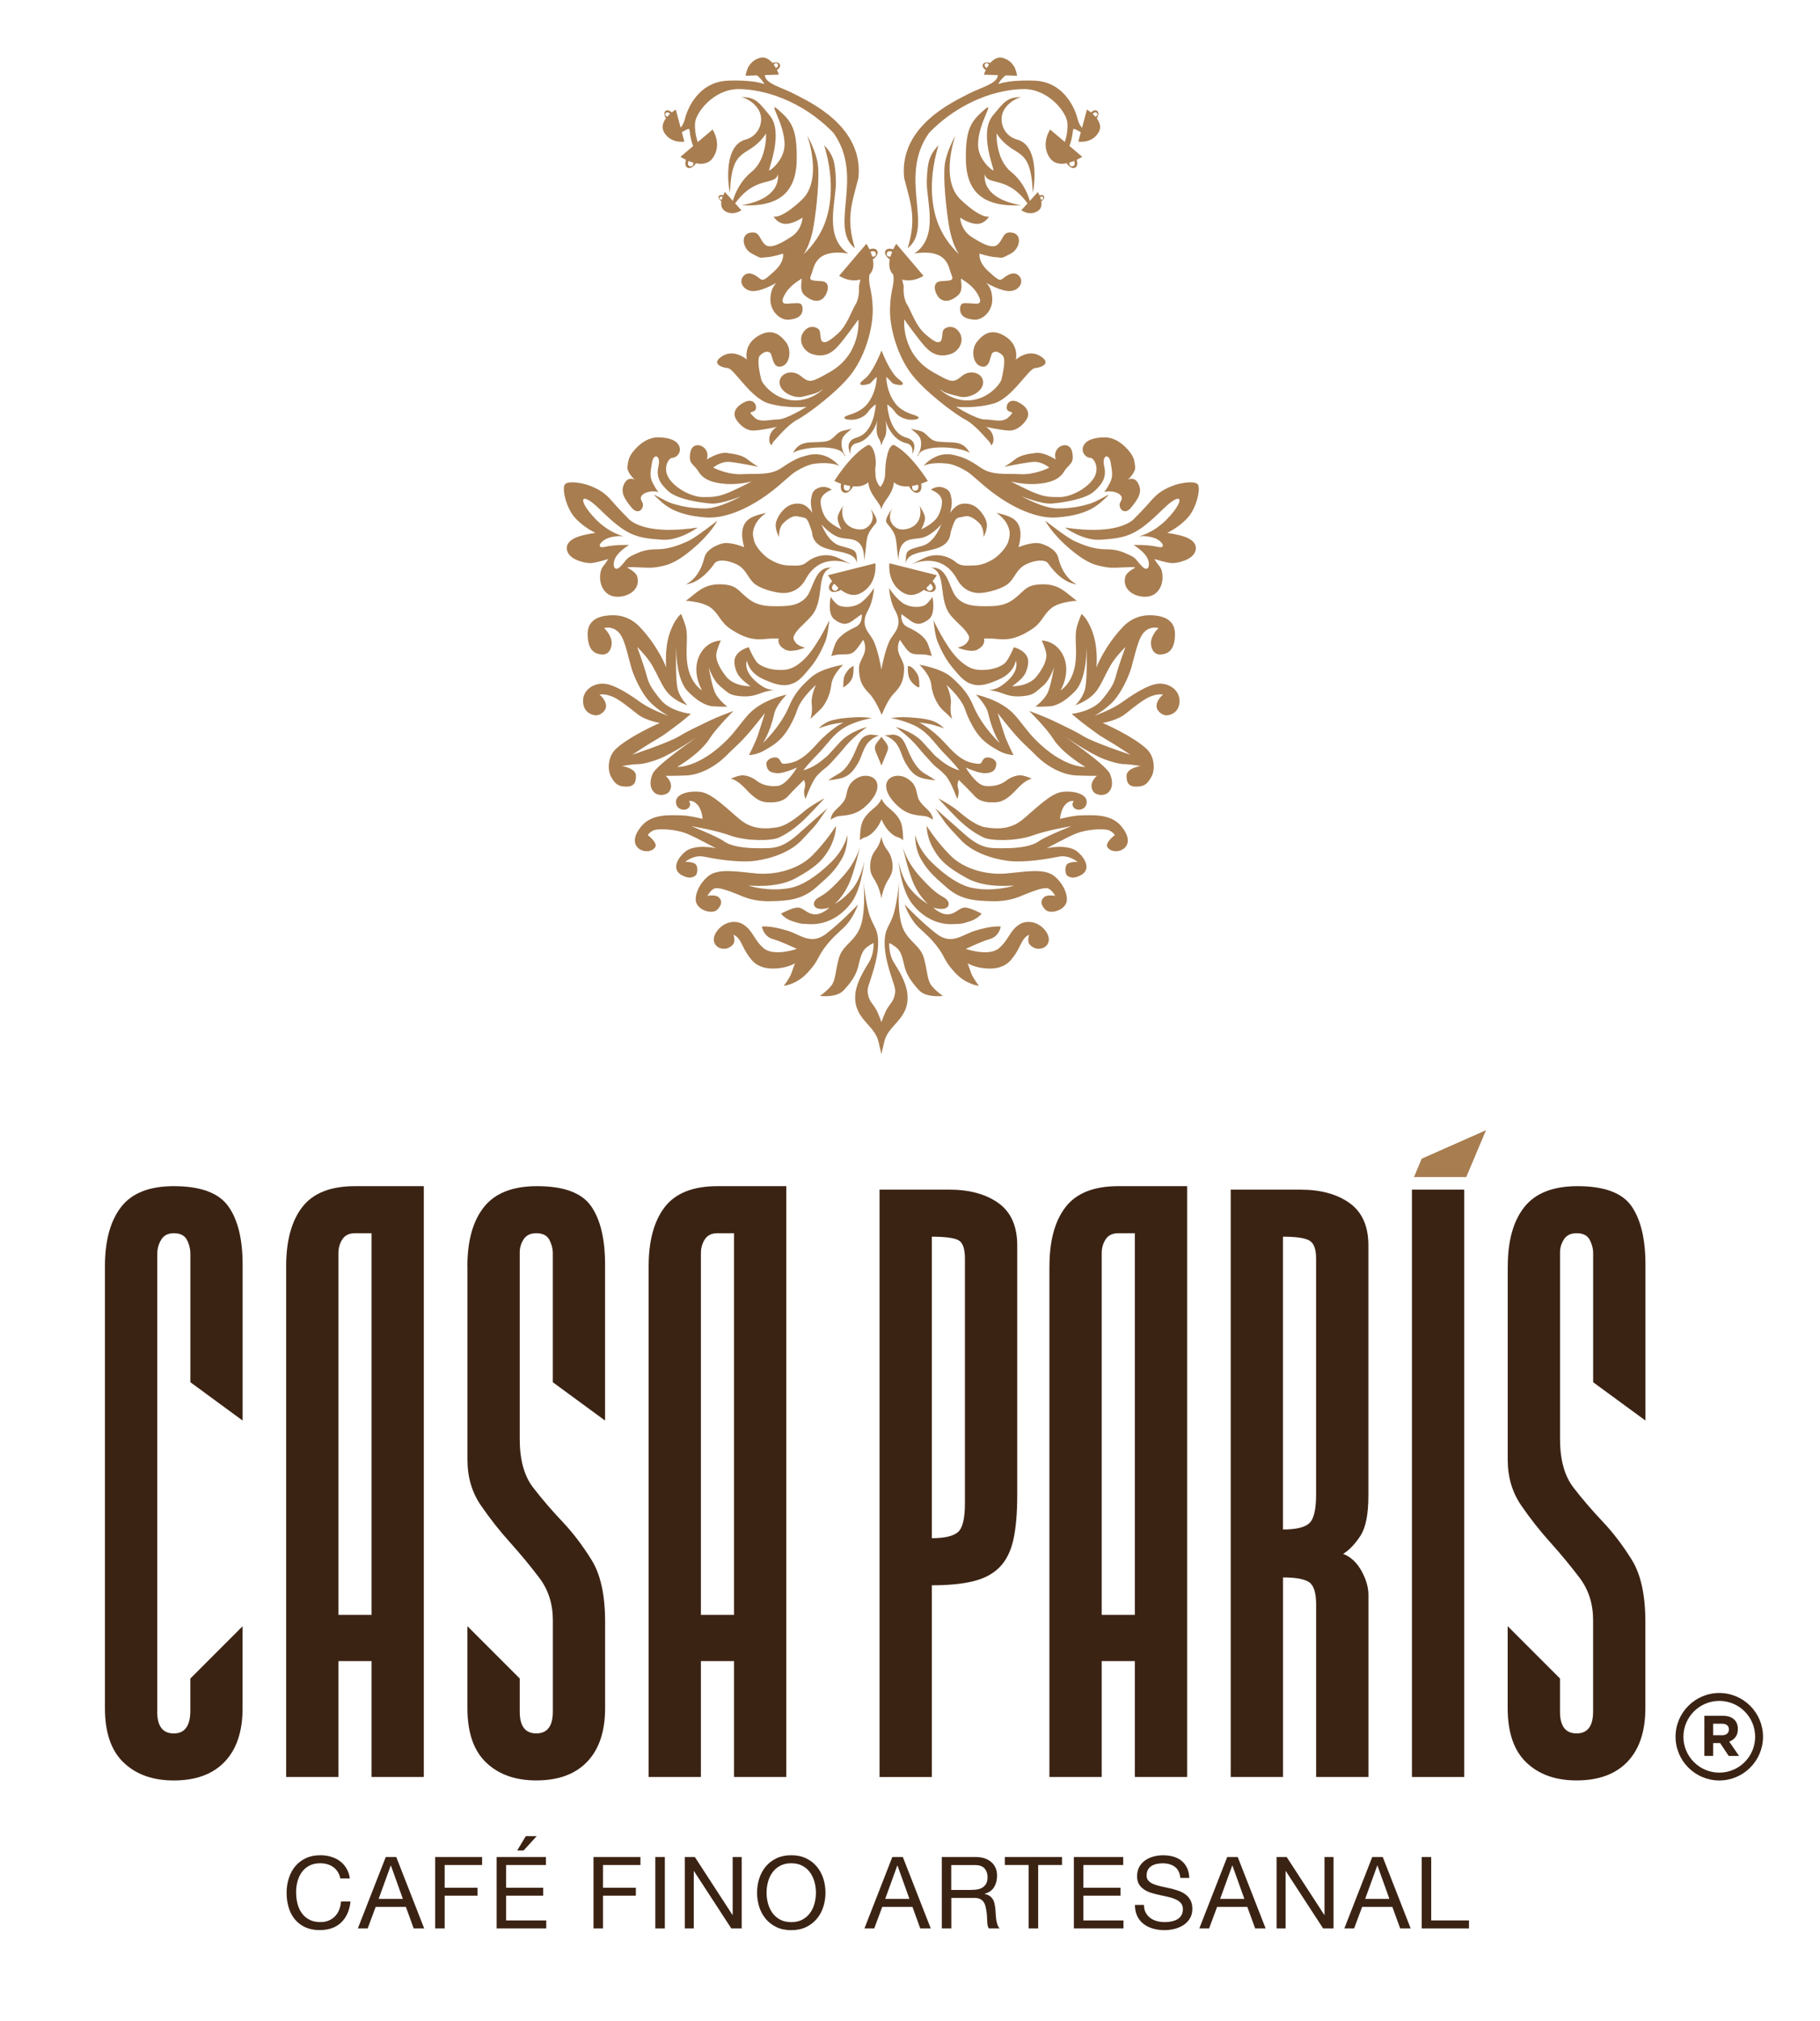 <?xml version="1.0" encoding="utf-8"?>
<!-- Generator: Adobe Illustrator 29.1.0, SVG Export Plug-In . SVG Version: 9.03 Build 55587)  -->
<svg version="1.0" id="Capa_1" xmlns="http://www.w3.org/2000/svg" xmlns:xlink="http://www.w3.org/1999/xlink" x="0px" y="0px"
	 viewBox="0 0 444 493" style="enable-background:new 0 0 444 493;" xml:space="preserve">
<style type="text/css">
	.st0{fill-rule:evenodd;clip-rule:evenodd;fill:#28B473;}
	.st1{fill:#3B2314;}
	.st2{fill:#A87D50;}
</style>
<g>
	<path class="st0" d="M213.99,145.18c-0.35,0.08-0.67,0.16-0.96,0.24C213.32,145.35,213.64,145.27,213.99,145.18z"/>
	<g>
		<path class="st1" d="M38.35,417.55c0,3.54,1.35,5.32,4.04,5.32c2.69,0,4.04-1.84,4.04-5.53v-7.86l12.75-12.76v19.98
			c0,5.67-1.45,10.03-4.36,13.07c-2.91,3.05-7.05,4.57-12.43,4.57c-5.1,0-9.18-1.45-12.22-4.36c-3.05-2.9-4.57-7.33-4.57-13.29
			V308.92c0-6.24,1.31-11.06,3.93-14.46c2.62-3.4,6.91-5.1,12.86-5.1c6.52,0,10.95,1.63,13.29,4.89c2.34,3.26,3.51,8.01,3.51,14.24
			v38.05l-12.75-9.35v-31.25c0-1.27-0.29-2.44-0.85-3.51c-0.57-1.06-1.63-1.59-3.19-1.59c-1.42,0-2.44,0.53-3.08,1.59
			c-0.64,1.06-0.96,2.23-0.96,3.51V417.55z"/>
		<path class="st1" d="M69.81,308.92c0-6.24,1.31-11.06,3.93-14.46c2.62-3.4,6.91-5.1,12.86-5.1h16.79v144.13H90.64v-28.27h-8.08
			v28.27H69.81V308.92z M83.52,302.33c-0.64,0.99-0.96,2.12-0.96,3.4v88.22h8.08v-93.11H86.6
			C85.18,300.84,84.16,301.34,83.52,302.33z"/>
		<path class="st1" d="M114.02,308.92c0-6.24,1.34-11.06,4.04-14.46c2.69-3.4,7.01-5.1,12.97-5.1c6.52,0,10.91,1.63,13.18,4.89
			c2.27,3.26,3.4,8.01,3.4,14.24v38.05l-12.75-9.35v-31.46c0-1.13-0.29-2.23-0.85-3.3c-0.57-1.06-1.63-1.59-3.19-1.59
			c-1.42,0-2.44,0.5-3.08,1.49c-0.64,0.99-0.95,2.06-0.95,3.19v45.49c0,5.1,1.09,9.07,3.29,11.9c2.19,2.84,4.57,5.6,7.12,8.29
			c2.55,2.69,4.92,5.81,7.12,9.35c2.2,3.54,3.3,8.58,3.3,15.09v21.05c0,5.67-1.46,10.03-4.36,13.07c-2.91,3.05-7.05,4.57-12.44,4.57
			c-5.1,0-9.18-1.45-12.22-4.36c-3.05-2.9-4.57-7.33-4.57-13.29v-19.98l12.76,12.76v8.08c0,3.54,1.34,5.32,4.04,5.32
			c2.69,0,4.04-1.77,4.04-5.32v-22.32c0-3.97-1.1-7.4-3.3-10.31c-2.2-2.9-4.57-5.77-7.12-8.61c-2.55-2.83-4.93-5.85-7.12-9.04
			c-2.2-3.19-3.29-6.91-3.29-11.16V308.92z"/>
		<path class="st1" d="M158.24,308.92c0-6.24,1.31-11.06,3.93-14.46c2.62-3.4,6.91-5.1,12.86-5.1h16.79v144.13h-12.75v-28.27h-8.08
			v28.27h-12.75V308.92z M171.95,302.33c-0.64,0.99-0.96,2.12-0.96,3.4v88.22h8.08v-93.11h-4.04
			C173.61,300.84,172.59,301.34,171.95,302.33z"/>
		<path class="st1" d="M247.2,375.67c-0.64,2.84-1.77,5.07-3.4,6.7c-1.63,1.63-3.79,2.76-6.49,3.4c-2.69,0.64-6.02,0.96-9.99,0.96
			v46.77h-12.75V290.21h17.01c4.96,0,8.96,1.1,12.01,3.29c3.05,2.2,4.57,5.63,4.57,10.31v61.01
			C248.16,369.22,247.84,372.84,247.2,375.67z M233.81,302.54c-1.06-0.56-3.23-0.85-6.49-0.85v73.55c3.11,0,5.24-0.5,6.38-1.49
			c1.14-0.99,1.7-3.33,1.7-7.02v-59.74C235.4,304.6,234.87,303.11,233.81,302.54z"/>
		<path class="st1" d="M256.02,308.92c0-6.24,1.31-11.06,3.93-14.46c2.62-3.4,6.91-5.1,12.86-5.1h16.8v144.13h-12.76v-28.27h-8.08
			v28.27h-12.76V308.92z M269.73,302.33c-0.64,0.99-0.96,2.12-0.96,3.4v88.22h8.08v-93.11h-4.04
			C271.4,300.84,270.37,301.34,269.73,302.33z"/>
		<path class="st1" d="M300.24,433.49V290.21h17.01c4.96,0,8.96,1.1,12.01,3.29c3.04,2.2,4.57,5.63,4.57,10.31v61.01
			c0,4.54-0.64,7.8-1.91,9.78c-1.28,1.99-2.69,3.48-4.25,4.47c1.84,0.71,3.33,2.09,4.47,4.14c1.13,2.06,1.7,4,1.7,5.85v44.43h-12.76
			V391.4c0-2.83-0.57-4.64-1.7-5.42c-1.14-0.78-3.26-1.17-6.38-1.17v48.68H300.24z M319.47,302.65c-1.06-0.64-3.23-0.96-6.48-0.96
			v71.43c3.11,0,5.24-0.49,6.38-1.49c1.13-0.99,1.7-3.33,1.7-7.02v-57.61C321.07,304.74,320.54,303.29,319.47,302.65z"/>
		<path class="st1" d="M344.45,290.21h12.76v143.28h-12.76V290.21z"/>
		<path class="st1" d="M367.83,308.92c0-6.24,1.35-11.06,4.04-14.46c2.69-3.4,7.02-5.1,12.97-5.1c6.52,0,10.91,1.63,13.18,4.89
			c2.26,3.26,3.4,8.01,3.4,14.24v38.05l-12.76-9.35v-31.46c0-1.13-0.29-2.23-0.85-3.3c-0.57-1.06-1.63-1.59-3.19-1.59
			c-1.42,0-2.44,0.5-3.08,1.49c-0.64,0.99-0.96,2.06-0.96,3.19v45.49c0,5.1,1.1,9.07,3.29,11.9c2.2,2.84,4.57,5.6,7.12,8.29
			c2.55,2.69,4.92,5.81,7.12,9.35c2.19,3.54,3.29,8.58,3.29,15.09v21.05c0,5.67-1.46,10.03-4.36,13.07
			c-2.91,3.05-7.05,4.57-12.44,4.57c-5.1,0-9.18-1.45-12.22-4.36c-3.05-2.9-4.57-7.33-4.57-13.29v-19.98l12.76,12.76v8.08
			c0,3.54,1.35,5.32,4.04,5.32c2.69,0,4.04-1.77,4.04-5.32v-22.32c0-3.97-1.1-7.4-3.29-10.31c-2.2-2.9-4.57-5.77-7.12-8.61
			c-2.55-2.83-4.93-5.85-7.12-9.04c-2.2-3.19-3.3-6.91-3.3-11.16V308.92z"/>
	</g>
	<polygon class="st2" points="362.52,275.71 346.83,282.66 344.95,287.14 357.7,287.14 	"/>
	<g>
		<path class="st1" d="M83.03,458.25c-0.13-0.62-0.34-1.16-0.64-1.62c-0.29-0.46-0.66-0.85-1.09-1.16c-0.43-0.31-0.91-0.54-1.45-0.7
			c-0.54-0.15-1.11-0.23-1.71-0.23c-1.04,0-1.93,0.19-2.67,0.58c-0.74,0.39-1.35,0.92-1.83,1.57c-0.48,0.66-0.83,1.41-1.06,2.26
			c-0.23,0.85-0.34,1.73-0.34,2.64c0,0.99,0.11,1.93,0.34,2.82c0.23,0.89,0.58,1.66,1.06,2.32c0.48,0.66,1.09,1.18,1.84,1.57
			c0.75,0.39,1.64,0.59,2.68,0.59c0.77,0,1.45-0.13,2.04-0.38c0.59-0.25,1.11-0.6,1.54-1.05c0.43-0.45,0.77-0.98,1.01-1.6
			c0.25-0.62,0.39-1.28,0.44-2h2.32c-0.23,2.18-0.99,3.89-2.28,5.13c-1.29,1.24-3.05,1.85-5.26,1.85c-1.35,0-2.53-0.24-3.54-0.71
			c-1.01-0.47-1.85-1.12-2.51-1.93c-0.67-0.81-1.17-1.77-1.5-2.88c-0.33-1.11-0.5-2.29-0.5-3.56c0-1.27,0.18-2.46,0.54-3.58
			c0.36-1.11,0.88-2.09,1.58-2.92c0.69-0.83,1.55-1.48,2.57-1.96c1.03-0.48,2.21-0.72,3.56-0.72c0.91,0,1.78,0.12,2.59,0.37
			c0.81,0.24,1.54,0.6,2.17,1.07c0.63,0.47,1.16,1.06,1.59,1.77c0.42,0.71,0.7,1.52,0.83,2.45H83.03z"/>
		<path class="st1" d="M94.11,453.01h2.56l6.81,17.42h-2.56l-1.9-5.25h-7.37l-1.95,5.25H87.3L94.11,453.01z M92.37,463.23h5.91
			l-2.91-8.13h-0.05L92.37,463.23z"/>
		<path class="st1" d="M106.16,453.01h11.45v1.95h-9.13v5.54h8.01v1.95h-8.01v7.98h-2.32V453.01z"/>
		<path class="st1" d="M121.15,453.01h12.03v1.95h-9.71v5.54h9.05v1.95h-9.05v6.03h9.79v1.95h-12.1V453.01z M128.27,447.93h2.66
			l-3.2,3.49h-1.56L128.27,447.93z"/>
		<path class="st1" d="M144.79,453.01h11.45v1.95h-9.13v5.54h8.01v1.95h-8.01v7.98h-2.32V453.01z"/>
		<path class="st1" d="M159.87,453.01h2.32v17.42h-2.32V453.01z"/>
		<path class="st1" d="M167.05,453.01h2.46l9.18,14.13h0.05v-14.13h2.2v17.42h-2.54l-9.1-13.98h-0.05v13.98h-2.19V453.01z"/>
		<path class="st1" d="M184.69,461.72c0-1.19,0.17-2.33,0.52-3.43c0.35-1.1,0.87-2.07,1.57-2.92c0.7-0.85,1.57-1.52,2.61-2.03
			c1.04-0.5,2.25-0.76,3.64-0.76c1.38,0,2.59,0.25,3.64,0.76c1.04,0.51,1.91,1.18,2.61,2.03c0.7,0.85,1.23,1.82,1.58,2.92
			c0.35,1.1,0.52,2.24,0.52,3.43c0,1.19-0.17,2.33-0.52,3.43c-0.35,1.1-0.87,2.07-1.58,2.92c-0.7,0.85-1.57,1.52-2.61,2.03
			c-1.04,0.5-2.25,0.76-3.64,0.76c-1.38,0-2.6-0.25-3.64-0.76c-1.04-0.51-1.91-1.18-2.61-2.03c-0.7-0.85-1.23-1.82-1.57-2.92
			C184.87,464.05,184.69,462.91,184.69,461.72z M187.01,461.72c0,0.88,0.11,1.74,0.34,2.6c0.23,0.85,0.59,1.62,1.07,2.31
			c0.49,0.68,1.11,1.23,1.88,1.65c0.77,0.41,1.68,0.62,2.73,0.62c1.06,0,1.97-0.21,2.73-0.62c0.77-0.42,1.39-0.96,1.88-1.65
			c0.49-0.68,0.85-1.45,1.07-2.31c0.23-0.85,0.34-1.72,0.34-2.6c0-0.88-0.11-1.74-0.34-2.6c-0.23-0.85-0.59-1.62-1.07-2.31
			c-0.49-0.68-1.11-1.23-1.88-1.65c-0.77-0.42-1.67-0.62-2.73-0.62c-1.06,0-1.97,0.21-2.73,0.62c-0.77,0.41-1.39,0.96-1.88,1.65
			c-0.49,0.68-0.85,1.45-1.07,2.31C187.12,459.97,187.01,460.84,187.01,461.72z"/>
		<path class="st1" d="M217.69,453.01h2.56l6.81,17.42h-2.56l-1.9-5.25h-7.37l-1.95,5.25h-2.39L217.69,453.01z M215.95,463.23h5.91
			l-2.91-8.13h-0.05L215.95,463.23z"/>
		<path class="st1" d="M229.74,453.01h8.2c1.64,0,2.94,0.41,3.88,1.23c0.94,0.82,1.42,1.93,1.42,3.33c0,1.06-0.24,1.99-0.72,2.78
			c-0.48,0.8-1.25,1.34-2.31,1.63v0.05c0.51,0.1,0.92,0.26,1.23,0.49c0.32,0.23,0.57,0.5,0.77,0.82c0.2,0.32,0.33,0.67,0.41,1.06
			c0.08,0.39,0.15,0.8,0.2,1.22c0.03,0.42,0.06,0.86,0.09,1.31c0.02,0.45,0.06,0.88,0.12,1.29c0.05,0.42,0.14,0.81,0.27,1.2
			c0.12,0.38,0.3,0.72,0.55,1.01h-2.58c-0.16-0.18-0.27-0.42-0.33-0.73c-0.05-0.31-0.09-0.66-0.11-1.04
			c-0.02-0.38-0.03-0.79-0.05-1.23c-0.02-0.44-0.07-0.87-0.15-1.29c-0.07-0.42-0.14-0.82-0.24-1.21c-0.1-0.38-0.26-0.72-0.46-1
			c-0.21-0.28-0.49-0.51-0.84-0.68c-0.35-0.17-0.8-0.26-1.35-0.26h-5.66v7.44h-2.32V453.01z M236.89,461.04
			c0.54,0,1.05-0.04,1.54-0.12c0.49-0.08,0.92-0.24,1.28-0.48c0.37-0.24,0.66-0.55,0.88-0.95c0.22-0.4,0.33-0.92,0.33-1.55
			c0-0.86-0.24-1.57-0.73-2.13c-0.49-0.56-1.28-0.84-2.37-0.84h-5.76v6.08H236.89z"/>
		<path class="st1" d="M250.95,454.96h-5.81v-1.95h13.94v1.95h-5.81v15.47h-2.32V454.96z"/>
		<path class="st1" d="M261.98,453.01h12.03v1.95h-9.71v5.54h9.06v1.95h-9.06v6.03h9.78v1.95h-12.1V453.01z"/>
		<path class="st1" d="M287.95,458.11c-0.13-1.25-0.58-2.16-1.36-2.72c-0.77-0.56-1.76-0.84-2.96-0.84c-0.49,0-0.97,0.05-1.44,0.15
			c-0.47,0.1-0.89,0.26-1.26,0.49c-0.37,0.23-0.66,0.53-0.88,0.91c-0.22,0.38-0.33,0.86-0.33,1.43c0,0.54,0.16,0.97,0.48,1.3
			c0.32,0.33,0.74,0.61,1.27,0.82c0.53,0.21,1.13,0.39,1.79,0.53c0.67,0.14,1.35,0.29,2.05,0.45c0.7,0.16,1.38,0.35,2.05,0.57
			c0.67,0.22,1.26,0.52,1.78,0.89c0.52,0.37,0.94,0.85,1.26,1.43c0.32,0.58,0.48,1.29,0.48,2.14c0,0.93-0.21,1.72-0.62,2.38
			c-0.42,0.66-0.95,1.2-1.6,1.61c-0.65,0.41-1.38,0.72-2.18,0.91c-0.81,0.2-1.61,0.29-2.41,0.29c-0.98,0-1.9-0.12-2.77-0.37
			c-0.87-0.24-1.64-0.62-2.29-1.12c-0.66-0.5-1.18-1.14-1.56-1.91s-0.57-1.69-0.57-2.75h2.2c0,0.73,0.14,1.36,0.43,1.89
			c0.29,0.53,0.66,0.96,1.12,1.3c0.46,0.34,1,0.59,1.61,0.76c0.61,0.16,1.25,0.24,1.92,0.24c0.52,0,1.04-0.05,1.57-0.15
			c0.53-0.1,1-0.26,1.43-0.5c0.42-0.24,0.76-0.56,1.02-0.96c0.26-0.41,0.39-0.93,0.39-1.56c0-0.6-0.16-1.09-0.48-1.46
			c-0.32-0.37-0.74-0.68-1.26-0.91c-0.52-0.24-1.11-0.43-1.78-0.59c-0.67-0.15-1.35-0.3-2.05-0.45c-0.7-0.15-1.38-0.32-2.05-0.52
			c-0.67-0.2-1.27-0.48-1.8-0.82c-0.53-0.34-0.95-0.77-1.27-1.29c-0.32-0.52-0.48-1.18-0.48-1.98c0-0.88,0.18-1.64,0.54-2.28
			c0.36-0.64,0.83-1.17,1.43-1.59c0.59-0.41,1.27-0.72,2.02-0.93c0.76-0.2,1.54-0.31,2.33-0.31c0.9,0,1.73,0.11,2.49,0.32
			c0.76,0.21,1.43,0.54,2,1c0.57,0.46,1.02,1.03,1.36,1.72c0.34,0.69,0.53,1.52,0.56,2.48H287.95z"/>
		<path class="st1" d="M299.39,453.01h2.56l6.81,17.42h-2.56l-1.91-5.25h-7.37l-1.95,5.25h-2.39L299.39,453.01z M297.66,463.23h5.91
			l-2.91-8.13h-0.05L297.66,463.23z"/>
		<path class="st1" d="M311.42,453.01h2.47l9.18,14.13h0.05v-14.13h2.2v17.42h-2.54l-9.1-13.98h-0.05v13.98h-2.2V453.01z"/>
		<path class="st1" d="M334.77,453.01h2.56l6.81,17.42h-2.56l-1.91-5.25h-7.37l-1.95,5.25h-2.39L334.77,453.01z M333.04,463.23h5.91
			l-2.91-8.13h-0.05L333.04,463.23z"/>
		<path class="st1" d="M346.83,453.01h2.32v15.47h9.22v1.95h-11.54V453.01z"/>
	</g>
	<g>
		<path class="st2" d="M220.44,144.65c1.83,1.01,3.61,0.3,5.03-0.82l-0.04,0.1c0,0,1.94,1.11,2.7-0.03c0.47-0.69-0.1-1.56-0.62-2.14
			c0.64-0.8,1.02-1.44,1.02-1.44l-11.55-2.91C216.98,137.41,216.27,142.35,220.44,144.65z M225.98,143.41
			c0.38-0.34,0.72-0.7,1.02-1.04c0.45,0.45,0.87,1.09,0.29,1.55C226.62,144.45,226.19,143.85,225.98,143.41z"/>
		<path class="st2" d="M183.41,15.9c2.7-1.13,3.18,0.26,3.18,2.41c0,2.13,4.21,3.01,7.32,4.68c3.09,1.67,16.9,7.66,15.5,20.46
			c-1.63,6.3-3.07,9.87-0.85,17.1c-6.47-5.01,2.42-17.37-5.21-28.11c-7.77-8.04-17.23-10.71-23.18-10.71
			c-5.96,0-10.35,5.6-10.6,8.22c-0.24,2.62,0.89,6.64,1.83,5.4c1.36-1.81,1.96-1.24,1.49,1.38c-0.47,2.61-3.91,2.16-4.69-5.06
			c-0.08-0.91-2.47,1.46-4.1,1.14c-1.86-0.37-2.26-4.53-1.73-3.47c1.73,3.47,3.95,2.9,4.77-0.53c0.3-1.26,2.72-8.9,10.58-9.14
			c7.85-0.24,9.03,1.28,8.64,0.64C184.37,16.99,180.7,17.04,183.41,15.9z"/>
		<path class="st2" d="M180.87,23.69c1.44,0.26,4.33,2.02,4.74,4.61c0.42,2.58-1.2,5.08-3.7,5.74c-6.12,1.63-3.87,13.52-3.84,12.81
			c0.52-11.94,4.48-7.81,8.82-14.29c0,0,0.27,6.26-3.48,9.3c-4.59,3.72-5.18,9.46-4.9,9.01c5.29-8.53,10.64-5.27,11.23-8.37
			c0,0,1.33,5.84-8.88,7.58c9.45,0.47,13.61-3.32,13.51-11.84c0-6.79-1.29-8.65-4.38-11.36c-3.1-2.71,1.41,2.96,1.41,8.39
			c0,3.61-3.35,6.32-3.74,6.32c-0.39,0,3.65-9.16,0.12-13.42C185.09,24.94,184.36,23.68,180.87,23.69z"/>
		<path class="st2" d="M196.95,33.1c0,0,3.85,10.69-1.29,15.59c-5.16,4.9-6.96,4.13-6.96,4.13s1.04,1.8,2.97,1.8
			c1.93,0,4.12-1.54,4.12-1.54s-0.13,2.97-2.7,4.65c-2.58,1.68-5.16,3.09-6.46,1.93c-1.28-1.15-1.28-2.91-2.84-2.95
			c-3.34-0.15-2.83,3.86-0.38,5.15c2.44,1.28,1.8,1.02,3.61,0.89c1.81-0.12,4-0.89,4-0.89s0.52,1.93-2.19,4.37
			c-2.71,2.46-2.71,2.33-3.87,1.43c-1.17-0.91-2.71-1.55-3.74-0.13c-1.03,1.42,0.32,3.37,2.32,3.47c2.32,0.14,5.94-2.05,5.94-2.05
			s-1.54,1.15-1.54,4.13c0,2.97,2.45,5.04,4.38,4.91c1.93-0.14,3.47-0.77,3.47-2.59c0-1.8-1.16-1.41-2.32-1.41
			c-1.16,0-3.48,0.77-2.2-1.8c1.3-2.57,3.49-3.61,4.12-4.13c0.65-0.52-0.76,2.57,0.92,4c1.68,1.42,3.09,1.67,4.25,0.9
			c1.16-0.77,2.59-4.26-0.25-4.38c-2.85-0.13-2.97-0.25-2.32-1.81c0.64-1.54,0.76-6.19,8.94-4.93c-6.09-4.09-2.88-12.82-3.01-17.63
			c-0.13-4.82-0.66-6.39-2.86-8.8c2.85,9.45,1.44,16.42-0.37,20.27c-1.79,3.88-4.64,6.33-4.64,6.33s1.68-2.19,2.45-6.96
			c0.78-4.77,1.43-11.61,1.03-14.84C199.15,36.96,196.95,33.1,196.95,33.1z"/>
		<path class="st2" d="M211.65,62.58c0,0,1.36-0.12-0.7,2.7c-2.06,2.84-2.44,1.43-3.48,1.43c-1.03,0,3.02-1.31,1.99-1.31
			c-1.03,0,0,0,0.51,1.05c0.52,1.01-1.8-1.05-0.51-1.05c1.3,0,0.08,4.39,0.08,4.39s0.25,2.73-0.78,4.4
			c-1.04,1.66-2.07,5.13-4.38,7.22c-2.33,2.05-3.1,2.3-3.74,1.93c-0.64-0.4-0.39-2.2-0.77-2.84c-0.38-0.64-2.45-1.53-3.87,0.52
			c-1.42,2.05-0.01,4.77,2.32,5.42c2.32,0.65,4.13,0.13,5.94-1.8c1.8-1.94,5.16-6.72,5.16-6.72s0.88,8.45-7.1,12.91
			c-4.39,2.45-4.78,2.69-6.96,0.9c-2.29-1.88-5.42-0.51-5.17,1.79c0.26,2.34,3.74,3.76,5.67,3.24c1.94-0.51,3.62-0.78,4.65-1.68
			c1.04-0.9-1.94,2.71-6.7,2.6c-4.77-0.13-7.87-4.01-8.12-5.17c-0.27-1.17-1.17-4.91-0.27-5.81c0.91-0.9,1.81-1.15,2.45-0.64
			c0.65,0.52,0.52,3.87,2.71,3.35c2.19-0.51,2.58-4.12,1.17-5.93c-1.42-1.82-3.49-3.61-6.97-1.42c-3.48,2.19-2.58,5.67-2.58,5.67
			s-2.96-2.7-5.93-0.89c-2.96,1.8-0.25,2.84,1.29,2.96c1.54,0.14,5.54,7.36,10.05,8.64c4.52,1.29,9.16,0.79,9.16,0.79
			s-4.91,3.09-6.96,3.09c-2.07,0-4.38,0.9-5.8-0.51c-1.41-1.43-1.03-1.03,0-1.54c1.02-0.53,0.25-3.62-2.58-2.07
			c-2.83,1.53-2.44,3.35-1.67,4.38c0.77,1.04,2.19,2.57,4.26,2.45c2.06-0.13,5.55-0.9,5.55-0.9s-1.41,0.64-1.81,2.31
			c-0.39,1.69,0.51,2.2,0.51,2.2s0-0.51,0.78-1.29c0.77-0.76,3.1-3.73,5.54-5.02c2.45-1.28,10.06-6.96,13.29-11.36
			c3.22-4.37,5.15-10.95,5.03-15.73c-0.13-4.78-1.22-5.7-0.78-8.38C212.89,62.19,211.65,62.58,211.65,62.58z"/>
		<path class="st2" d="M197.59,111.55c0,0,0.65-0.16-7.58,6.89c-5.6,4.79-12.38,8.19-17.78,7.79c-8.17-0.59-10.38-3.38-12.17-4.97
			c-1.8-1.61,2,0.99,4,1.59c1.99,0.59,4.38,1.19,7.97,1.19c3.59,0,8.78-3,8.78-3s-4.79,2-7.38,1.8c-2.59-0.21-8.18-1.02-10.38-3
			c-2.2-2.02-3-3.61-2.4-6.19c0.59-2.6-1.19-3.21-1.6-0.79c-0.4,2.39-0.6,3.38,0.2,4.97c0.8,1.61,1.39,2.2,1.39,2.2
			s-1.19-0.39-2.59,0c-1.4,0.41-2.19,1.22-1.4,2.4c0.81,1.21-0.79,3.6-2.58,1.39c-1.8-2.19-2.79-3.79-1.8-5.78
			c0.99-1.99,2.59-1,2.59-1s-1.99-1.79-1.79-3.19c0.19-1.38,0.19-2.38,1.79-4.17c1.6-1.82,3.59-2.99,5.59-2.99
			c2,0,4.38,0.4,5.18,1.99c0.8,1.61-0.59,3-1.58,3c-1.01,0-2.6,2.79-0.61,5.37c2,2.61,5.78,4.21,7.99,4.21c2.19,0,3.4,0,5.58-0.81
			c2.19-0.8,6.39-3,6.39-3s-2.99,0.8-6.19,0.61c-3.19-0.21-5.59-1-6.78-2.99c-1.21-2-2.6-1.8-2-4.78c0.44-2.2,2.59-2,3.59-0.8
			c1,1.2,0.4,2.6,0.4,2.6s2.79-1.8,4.78-1.61c2,0.21,4,0.61,5.2,1.61c1.2,0.98,2.59,1.78,2.59,1.78s-4.78-0.98-6.99-1.19
			c-2.19-0.19-4,1.39-4,1.39s3.41,1.82,7.19,1.6c3.79-0.2,6.76,0.35,9.58-1.6C196.58,110.06,197.59,111.55,197.59,111.55z"/>
		<path class="st2" d="M153.58,126.8c3.93,3.22,12.08,2.59,16.62,1.9c0,0-4.39,3.24-8.65,2.97c-6.79-0.43-8.93-1.26-15.3-7.5
			c-4.72-4.62-5.5-2.28-0.99,2.42c3.4,3.53,6.94,4.25,6.94,4.25s-1.84-0.28-3.83,0.41c-1.98,0.72-3.11,2.71-0.71,2.14
			c2.41-0.57,5.81-0.44,5.81-0.44s-2.27,1.3-3.26,2.99c-0.99,1.71-0.42,3.83,1.13,2.27c1.56-1.55,1.3-1.99,3.13-2.82
			c1.84-0.86,3.12-1.4,5.96-1.4c2.83,0,5.65-1.17,7.49-2.02c1.84-0.83,7.08-4.95,7.08-4.95s-1.49,3.07-6.03,6.9
			c-4.53,3.82-6.6,4.07-9.15,4.49c-1.91,0.31-6.63-0.34-6.77,0.08c0,0,2.09,1.03,2.39,2.12c0.87,2.97-1.83,4.97-4.8,4.97
			c-2.98,0-4.25-2.55-4.25-4.68c0-2.12,0.7-2.67,1.13-3.24c0.43-0.58,0.86-1.29,0.86-1.29s-3.11,1-4.39,1
			c-1.27,0-4.68-0.72-5.52-2.7c-0.84-2,0.99-3.27,2.83-3.83c1.85-0.57,3.97-0.85,3.97-0.85s-3.12-1.41-5.24-3.97
			c-1.78-2.15-2.83-6.07-2.36-7.6c0.39-1.29,4.03-0.67,5.72-0.11c2.63,0.94,4.15,1.9,5.85,3.87
			C150.92,124.15,153.58,126.8,153.58,126.8z"/>
		<path class="st2" d="M212.38,124.17c1.45,2.63-0.4,4.47-1.59,4.86c-1.18,0.4-3.7-0.03-4.74-1.86c-1.06-1.83-0.37-3.77-0.37-3.77
			s-1.34,1.95-1.34,2.99c0,1.06,0.92,2.74,0.92,2.74s-2.58-1.13-3.77-2.74c-0.84-1.13-1.34-2.99-1.29-4.16
			c0.11-1.91,2.7-2.76,2.7-2.76s-1.42-1.16-3.11-0.49c-1.6,0.61-1.64,1.38-1.91,2.68c-0.26,1.32,0.31,3.46,0.31,3.46
			s-1.05-1.72-2.5-2.12c-1.45-0.39-2.85-0.01-3.89,0.77c-1.04,0.79-2.27,2.44-2.53,3.88c-0.27,1.43,0.78,3.35,0.78,3.35
			s-0.15-2.19,1.03-3.35c1.19-1.2,2.53-1.94,3.46-1.7c2.32,0.56,2.24-0.2,3.55,3.83c0.46,6.32,10.32,3.18,10.97,7.64
			c0-3.34-0.15-3.18-4.16-4.3c-2.9-0.81-4.52-5.23-4.52-5.23s2.15,2.6,4.52,3.25c2.36,0.67,5.94-0.55,5.94,5.61
			c0.87-5.68,0-5.74,2.85-9.14C214.45,126.68,212.38,124.17,212.38,124.17z"/>
		<path class="st2" d="M203.89,135.85c-1.67-0.64-4.6-0.75-7.14,1.35c-1.22,1.02-2.63,0.76-4.42,0.74c-1.8-0.02-3.66-0.88-4.95-1.75
			c-1.29-0.88-3.02-2.81-3.39-4.2c-0.36-1.41-0.53-2.21,0.23-3.91c0.77-1.7,2.7-2.97,2.7-2.97s-2.6,0.5-3.94,1.33
			c-1.34,0.83-1.87,2.16-1.93,3.61c-0.07,1.52,0.49,3.45,0.49,3.45s-3.45-1.51-5.54-0.87c-2.04,0.66-3.77,1.75-4.17,3.45
			c-1.25,5.19-4.5,6.46-4.5,6.46s3.43,0,7-5.12c0.7-1,3.13-0.85,5.35,0.24c2.22,1.09,2.56,2.85,4,4.39
			c1.45,1.56,5.58,2.62,7.48,2.62c1.91,0,4.03-0.88,5.41-3.41c3.89-7.17,11.25-3.53,11.25-3.53S204.48,136.05,203.89,135.85z"/>
		<path class="st2" d="M202.47,138.5c0.02-0.01,0.04-0.02,0.06-0.03c-3.94-0.06-4.07,5.47-6,7.4c-1.93,1.94-4.26,2.09-8.28,2
			c-4.02-0.08-5.55-1.65-6.94-2.87c-1.41-1.23-2.01-2.36-5.43-2.46c-4.45-0.12-5.96,2.2-8.57,4.02c0,0,4.44,0.16,6.46,1.98
			c2,1.84,1.99,3.31,4.7,5.07c2.71,1.74,5,2.56,7.7,2.31c2.72-0.26,3.8-0.15,3.8-0.15s-0.6,1.59,1.67,2.74
			c1.6,0.8,4.75-0.53,4.75-0.53s-1.63-0.31-2.31-1.25c-0.33-0.48-0.74-1.02-0.34-1.76c0.86-1.62,2.03-2.31,3.91-4.37
			c3.93-4.03,0.97-11.02,5.42-12.22C202.85,138.41,202.67,138.46,202.47,138.5z"/>
		<path class="st2" d="M196.36,160.66c-2.89,2.89-4.86,2.82-6.57,2.76c-1.71-0.05-4.34-0.72-5.32-2.09
			c-0.98-1.38-1.78-3.35-1.78-3.42c0-0.06-2.76,0.61-3.42,2.7c-0.31,1.05,0.1,2.74,0.72,3.87c0.73,1.31,3.09,2.93,3.09,2.93
			s-3.94,0.15-5.97-2.41c-1.57-1.98-2.55-4.01-2.36-5.45c0.2-1.44,1.11-3.29,1.11-3.29s-3.68-0.06-5.39,4
			c-1.7,4.06,0.8,8.15,0.8,8.15s-3.45-1.91-3.74-7.94c-0.14-2.77,0.17-3.83-0.02-6.39c-0.12-1.59-1.37-4.31-1.37-4.31
			s-1.68,1.26-2.86,5c-1.19,3.75-0.75,8.05-0.75,8.05s-1.88-5.06-6.46-9.89c-1.82-1.91-4.08-2.85-6.51-2.85
			c-2.42,0-6.2,0.59-6.2,4.54c0,3.94,1.64,4.99,3.61,5.04c1.98,0.07,2.63-2.43,2.04-4c-0.59-1.56-1.64-2.43-1.64-2.43
			s2.94-0.95,4.48,2.45c0.93,2.03,1.52,4.97,2.17,7.2c0.44,1.5,1.66,4.58,3.54,7.18c1.88,2.62,5.48,4.59,5.48,4.59
			s-4.37-1.61-6.55-3.18c-2.48-1.79-5.63-3.84-7.96-4.48c-3.17-0.87-6.22,1.08-6.29,3.84c-0.07,2.76,1.92,3.61,3.08,3.67
			c1.18,0.08,2.77-1.18,2.5-2.64c-0.27-1.43-1.58-2.41-1.58-2.41s1.88-0.5,4.68,1.31c2.28,1.48,4,3.06,5.03,3.77
			c2.06,1.36,5.02,1.83,5.02,1.83s-7.54,3.27-10.79,6.41c-1.9,1.83-2.03,5.05-1.12,6.69c0.92,1.65,1.58,2.36,3.55,2.44
			c1.98,0.05,2.54-0.87,2.54-2.64c0-1.89-3.43-2.39-3.43-2.39s2.58-0.45,3.88-0.45c1.31,0,3.54-0.64,5.15-1.27
			c3.54-1.38,9.83-5.71,9.83-5.71s-10.35,7.07-11.34,9.29c-0.99,2.24-0.52,4.01,0.65,4.81c1.19,0.78,2.88,0.29,3.36-0.41
			c1.39-2.05-0.87-3.87-0.87-3.87s1.84,0.04,5.06-0.09c3.22-0.13,6.95-2.05,9.71-4.79c3.49-3.51,3.91-3.3,9.45-10.43
			c0,0-1.13,3.68-1.74,5.51c-0.48,1.43-2.13,4.75-2.13,4.75s1.91-0.05,3.81-1.18c1.9-1.11,4.13-2.23,6.17-5.92
			c2.04-3.67,1.43-3.92,2.82-6.02c1.38-2.11,3.54-4.02,3.54-4.02s-1.31,2.64-1.04,4.73c0.25,2.1-0.33,3.61-0.33,3.61
			s1.01-1.03,2.24-2.14c1.25-1.12,2.59-3.6,2.85-6.16c0.28-2.58,2.91-4.94,2.91-4.94s-5.31,0.79-7.86,3.08
			c-2.57,2.3-4.07,4.03-5.32,7.01c-2.15,5.11-6.44,9.04-6.44,9.04s1.75-2.46,2.8-7.17c0.49-2.22,3.04-4.68,3.04-4.68
			s-6.1,1.19-9.42,4.93c-2.02,2.28-3.02,3.96-5.07,6.05c-6.98,7.03-12.21,6.66-12.21,6.66s5.51-3.15,7.87-6.88
			c1.7-2.68,5.85-6.77,5.85-6.77s-3.88,1.38-6.51,2.7c-2.62,1.31-4.33,2-6.62,3.4c-2.74,1.67-11.57,4.58-11.57,4.58
			s3.82-2.54,5.98-3.78c2.16-1.25,2.76-1.86,4.39-3.03c1.65-1.17,3.94-3.16,3.94-3.16s-5.04-0.5-7.46-3.53
			c-2.43-3.03-2.84-3.88-3.42-6.11c-0.6-2.24-2.23-6.69-2.23-6.69s2.49,2.42,3.74,4.64c1.26,2.23,1.9,3.93,3.03,5.64
			c1.82,2.83,5.5,3.95,5.5,3.95s-1.59-1.43-2.3-3.61c-0.78-2.43-0.42-11.41-0.42-11.41s-0.45,8.23,2.79,11.61
			c1.81,1.87,4,3.53,6.23,3.67c2.24,0.14,3.42,0.08,3.42,0.08s-1.91-1.45-2.83-3.08c-0.91-1.65-1.7-6.52-1.7-6.52
			s0.98,3.1,2.69,4.53c2.04,1.72,2.3,2.24,4.85,2.5c2.57,0.27,3.89-0.26,5.33-0.78c1.44-0.54,3.15-0.72,3.15-0.72
			s-1.57,0.11-3.22-1.06c-4.84-3.36-3.46-6.11-3.46-6.11s0.22,2.84,3.98,4.54c2.36,1.06,4.47,1.85,6.58,1.25
			c2.09-0.59,3.14-2.03,4.91-4.14c1.78-2.09,3.07-4.92,3.68-6.44c0.58-1.51,0.91-5.04,0.91-5.04S199.37,157.64,196.36,160.66z"/>
		<path class="st2" d="M215.02,163.3c0,0-0.71-4.28-1.81-6.75c-0.5-1.12-1.29-1.9-1.81-2.94c-0.52-1.05-0.91-2.5,0.37-4.75
			c1.29-2.25,1.44-5.42,1.44-5.42s-1.2,2.04-3.01,3.45c-1.9,1.51-4.9,1.37-5.88,0.62c-0.98-0.76-1.66-1.9-1.66-1.9
			s-0.91,4.15,0.9,5.49c1.81,1.37,3.01,1.37,4.44,0.32c1.44-1.06,2.2-1.6,2.2-1.6s0.44,2.26-1.52,3.17
			c-1.95,0.9-4.21,2.19-4.97,4.23c-0.75,2.01-0.9,2.85-0.9,2.85s0.98-0.43,2.49-0.43c1.51,0,2.33,0,3.16-0.75
			c0.83-0.76,2.12-2.81,2.12-2.81s1.05,1.68,0.07,3.78c-0.98,2.12-1.19,2.28-1.05,4.15c0.14,2.03,0.75,3.48,2.41,5.12
			c1.66,1.66,3.09,5.28,3.09,5.28s1.35-3.61,3.01-5.28c1.65-1.65,2.25-3.09,2.41-5.12c0.15-1.87-0.07-2.03-1.05-4.15
			c-0.98-2.09,0.08-3.78,0.08-3.78s1.28,2.05,2.11,2.81c0.82,0.75,1.65,0.75,3.16,0.75c1.51,0,2.49,0.43,2.49,0.43
			s-0.16-0.83-0.9-2.85c-0.76-2.04-3.02-3.33-4.98-4.23c-1.95-0.9-1.5-3.17-1.5-3.17s0.75,0.54,2.19,1.6
			c1.43,1.05,2.63,1.05,4.44-0.32c1.8-1.34,0.91-5.49,0.91-5.49s-0.68,1.14-1.66,1.9c-0.98,0.75-3.98,0.89-5.88-0.62
			c-1.81-1.42-3.02-3.45-3.02-3.45s0.16,3.17,1.43,5.42c1.28,2.24,0.91,3.69,0.39,4.75c-0.54,1.05-1.33,1.83-1.82,2.94
			C215.79,159.02,215.02,163.3,215.02,163.3L215.02,163.3z"/>
		<path class="st2" d="M210.67,141.25c-1.78,1.1-2.87,0.89-3.92,0.53c-1.04-0.39-1.5-0.92-1.5-0.92s-0.67,1.2,0.91,2.86
			c1.58,1.65,3.09,1.06,4.07,0.45c0.98-0.61,1.35-1.51,2.03-3.01c0.68-1.5,0.75-2.78,0.75-2.78S212.48,140.14,210.67,141.25z"/>
		<path class="st2" d="M223.08,163.8c-0.76-1.1-1.61-1.35-1.61-1.35c0,1.73,0.04,2.85,0.9,3.88c0.85,1.01,1.64,1.37,1.64,1.37
			s-0.01-0.34-0.07-1.42C223.88,165.06,223.65,164.6,223.08,163.8z"/>
		<path class="st2" d="M206.64,163.8c0.76-1.1,1.6-1.35,1.6-1.35c0,1.73-0.04,2.85-0.89,3.88c-0.86,1.01-1.64,1.37-1.64,1.37
			s0-0.34,0.05-1.42C205.85,165.06,206.07,164.6,206.64,163.8z"/>
		<path class="st2" d="M217.91,179.2c2.42,0.29,2.79,2.04,3.9,4.56c1.11,2.5,2.42,4.16,3.72,4.91c1.29,0.74,2.7,1.68,2.7,1.68
			s-2.33-0.18-3.63-0.64c-1.86-0.67-2.7-1.97-3.62-3.45c-0.94-1.49-1.31-3.8-2.6-5.2c-1.3-1.38-2.61-1.65-2.61-1.65L217.91,179.2z"
			/>
		<path class="st2" d="M215.03,179.74c-1.39,1.85-2,2.2-1.31,3.85c0.72,1.68,1.31,3.16,1.31,3.16l0,0c0,0,0.62-1.48,1.32-3.16
			C217.05,181.94,216.44,181.59,215.03,179.74"/>
		<path class="st2" d="M227.55,199.99c0,0-0.39-0.43-1.43-0.79c-1.06-0.37-3.94,0.08-6.61-2.15c-2.67-2.25-3.91-4.76-3.06-6.43
			c0.72-1.45,3.17-1.97,5.23-0.48c1.5,1.05,1.77,2.16,2.17,4.05c0.41,1.88,2.33,2.97,3.07,4.03
			C227.69,199.28,227.55,199.99,227.55,199.99z"/>
		<path class="st2" d="M208.21,175c-2.39,0.17-3.47,0.27-5.2,0.7c-1.92,0.5-3.3,1.97-3.3,1.97s1.58-0.56,3.05-0.93
			c1.63-0.36,3.03-0.49,3.03-0.49s-2.91,1.27-6.5,5.23c-2.49,2.77-4.31,4.26-6.8,4.7c-2.23,0.42-1.64-0.04-2.43-1.01
			c-0.79-0.95-3.23-0.08-3.1,1.27c0.14,1.44,0.79,2.07,2.64,2.18c1.67,0.09,4.82-1.38,4.82-1.38s-2.48,4.25-4.7,4.49
			c-2.73,0.27-4.37-0.66-5.25-1.35c-0.87-0.7-2.47-1.38-3.69-1.22c-1.23,0.18-2.5,0.81-2.5,0.81s1.36,0.06,3.56,2.41
			c2.18,2.37,3.57,3.25,5.28,3.33c1.68,0.09,3.76,0.03,5.16-1.53c1.41-1.57,3.85-3.92,3.85-3.92s0.53,0.92,0.16,2.05
			c-0.38,1.25,0.21,2.61,0.21,2.61s1.57-4.4,2.9-5.79c2.22-2.28,1.74-1.27,3.7-3.44c1.75-1.96,1.53-1.66,3.36-3.85
			c1.84-2.19,5.06-4.49,5.06-4.49s-4.11,1-6.55,3.64c-3.64,3.95-2.38,2.81-4.65,4.66c-2.27,1.82-4.33,2.25-4.33,2.25
			s1.26-1.69,3.46-3.87c2.19-2.19,3.76-4.89,6.56-6.55c2.8-1.68,6.66-2.29,6.66-2.29S210.83,174.82,208.21,175z"/>
		<path class="st2" d="M212.34,179.2c-2.41,0.29-2.79,2.04-3.91,4.56c-1.12,2.5-2.42,4.16-3.71,4.91c-1.3,0.74-2.69,1.68-2.69,1.68
			s2.3-0.18,3.62-0.64c1.86-0.67,2.7-1.97,3.62-3.45c0.93-1.49,1.3-3.8,2.6-5.2c1.31-1.38,2.61-1.65,2.61-1.65L212.34,179.2z"/>
		<path class="st2" d="M189.72,201.8c-2.96,0.48-6.14,0.59-9.12-1.82c-2.97-2.42-6.78-6.41-9.66-6.79
			c-2.88-0.36-6.04,0.47-6.04,2.43c0,1.94,2.23,2.32,3.07,1.48c0.83-0.85,0.09-1.66,0.09-1.66s1.03-0.38,2.14,0.93
			c1.11,1.31,1.2,3.4,1.2,3.4s-3.23-0.87-5.37-0.87c-2.12,0-6.79-0.5-9.4,2.47c-2.59,2.97-1.94,5.01-0.46,5.86
			c1.48,0.84,3.16,0.37,3.71-0.64c0.56-1.03-1.86-2.89-1.86-2.89s0.75-1.12,2.05-1.31c1.29-0.18,4.6-0.12,7.3,0.9
			c2.37,0.91,7.48,3.81,7.48,3.71c0-0.09-5.4-1.29-7.8,0.86c-2.42,2.15-2.79,4.46-0.84,5.57c1.95,1.12,2.88,0.56,3.44,0.18
			c0.56-0.37,0.75-2.5-0.19-2.97c-0.92-0.46-2.32-0.38-2.32-0.38s2.05-1.76,4.49-1.3c2.63,0.53,8.44,1.58,12.62,1.03
			c4.18-0.57,8.72-2.23,11.4-5.12c2.7-2.87,3.42-3.59,4.49-5.21c0.95-1.41,1.74-2.5,1.74-2.5s-2.98,2.6-7.16,6.32
			c-4.18,3.72-6.32,3.44-9.75,3.44c-3.43,0-6.69-0.47-8.35-1.69c-1.68-1.2-7.95-3.68-7.95-3.68s5.72,0.9,9.61,2.32
			c3.9,1.36,9.96,1.31,11.8,0.43c2.76-1.31,5.02-3.25,6.78-5.03c1.76-1.75,4.28-4.53,4.28-4.53s-3.17,1.67-4.94,3.16
			C194.44,199.42,191.82,201.43,189.72,201.8z"/>
		<path class="st2" d="M198.14,208.71c-3.45,3.45-9.01,4.73-13.39,4.39c-4.36-0.36-9.27-1.4-11.81,0.52
			c-2.54,1.94-3.65,5.13-3.06,6.65c0.75,1.96,4.04,2.8,5.17,1.59c1.13-1.25,1.11-2.16,0.33-2.94c-0.79-0.79-2.8-0.37-2.8-0.37
			s0.99-1.83,2.07-1.89c1.09-0.08,3.19,0.66,5.03,1.41c1.94,0.82,4.3,1.88,8.23,1.78c3.93-0.09,7.57-0.22,11.08-3.28
			c3.49-3.07,4.61-4.08,6.28-6.89c1.67-2.79,1.46-6.03,1.46-6.03s-0.53,3.34-4.03,6.74c-3.5,3.41-6.93,5.62-9.88,6.21
			c-5.14,1.03-10.08-0.47-10.17-0.56c-0.1-0.1,6.76,0.83,11.49-1.82c4.72-2.6,6.56-4.28,8.22-7.23c1.66-2.99,1.58-5.52,1.58-5.52
			S201.65,205.21,198.14,208.71z"/>
		<path class="st2" d="M197.89,225.45c3.73,0.07,7.43-1.95,9.88-5.36c2.45-3.42,3.06-9.98,3.06-9.98s-0.7,4.09-2.89,6.74
			c-2.18,2.62-4.33,3.67-4.33,3.67s1.87-1.48,3.37-4.65c1.49-3.14,2.8-9.26,2.8-9.26s-0.85,3.56-4.19,7.22
			c-3.31,3.68-4.48,4.29-5.93,5.15c-1.66,1-1.27,2.42-0.03,2.68c1.22,0.26,2.71-0.26,2.71-0.26s-1.75,1.75-3.59,1.65
			c-1.84-0.07-2.72-1.58-4.03-1.65c-1.31-0.09-4.2,1.49-4.2,1.49s1.04,1.33,2.87,1.86C195.25,225.27,194.82,225.38,197.89,225.45z"
			/>
		<path class="st2" d="M201.43,227.88c-3.6,2.68-6.16,0.16-9.13-0.78c-4.26-1.38-6.43-1.07-6.43-1.07s0.34,2.43,2.76,3.08
			c1.76,0.47,5.77,2.37,5.77,2.37s-5.64,1.97-8.13-0.19c-2.49-2.18-2.53-4.29-5.06-5.84c-1.7-1.05-4.45-0.66-6.16,1.5
			c-1.71,2.17-0.66,3.76,0.33,4.22c1.09,0.51,2.33,0.37,3.35-0.66c0.85-0.84,0.19-2.49,0.19-2.49s0.99,0.32,1.71,1.65
			c0.73,1.3,1.21,2.7,2.75,4.51c1.78,2.1,4.6,2.31,6.96,1.97c2.37-0.33,3.61-1.17,3.61-1.17s-0.47,1.17-0.85,2.35
			c-0.39,1.19-1.9,3.16-1.9,3.16s3.08-0.27,5.77-3.16c2.69-2.87,2.36-3.61,4.07-5.97c1.71-2.36,3.4-3.75,4.79-5.07
			c2.37-2.22,3.49-5.64,3.49-5.64S205.1,225.11,201.43,227.88z"/>
		<path class="st2" d="M202.7,199.99c0,0,0.39-0.43,1.44-0.79c1.05-0.37,3.92,0.08,6.61-2.15c2.67-2.25,3.89-4.76,3.05-6.43
			c-0.73-1.45-3.17-1.97-5.23-0.48c-1.49,1.05-1.77,2.16-2.17,4.05c-0.42,1.88-2.34,2.97-3.09,4.03
			C202.56,199.28,202.7,199.99,202.7,199.99z"/>
		<path class="st2" d="M215.06,194.87c0,0-0.44,1.14-1.79,2.22c-1.35,1.08-2.6,2.36-3.05,3.87c-0.46,1.51-0.43,4.02-0.43,4.02
			s0.43-0.5,1.44-0.79c1.02-0.29,2.23-1.55,2.83-2.43c0.59-0.88,1-1.86,1-1.86s0.41,0.98,1,1.86c0.59,0.88,1.8,2.14,2.83,2.43
			c1,0.29,1.44,0.79,1.44,0.79s0.02-2.5-0.44-4.02c-0.45-1.51-1.71-2.79-3.04-3.87C215.5,196.01,215.06,194.87,215.06,194.87z"/>
		<path class="st2" d="M215.02,204.11c0,0-0.27,1.8-1.45,3.27c-1.18,1.5-1.35,3.3-1.28,4.49c0.13,2.05,1.32,2.52,2.18,5.12
			c0.64,1.99,0.55,2.41,0.55,2.41l0,0c0,0-0.11-0.41,0.55-2.41c0.85-2.6,2.03-3.07,2.16-5.12c0.08-1.18-0.1-2.99-1.27-4.49
			C215.27,205.92,215.02,204.11,215.02,204.11L215.02,204.11z"/>
		<path class="st2" d="M215.03,257.19c0,0-0.27-1.27-0.7-3.01c-0.44-1.77-1.22-2.72-3.15-4.88c-1.93-2.13-2.8-4.19-2.5-6.95
			c0.31-2.75,2.07-5.6,3.33-7.65c1.27-2.05,1.1-4.65,1.1-4.65s-1.19,0.52-2.06,1.4c-0.87,0.88-1.22,2.4-1.71,4.43
			c-0.48,2-1.83,3.94-3.59,5.77c-1.75,1.83-5.72,1.3-5.72,1.3s1.74-1.18,2.8-2.53c1.04-1.36,0.95-3.5,1.79-6.58
			c0.82-3.06,3.37-3.88,4.93-6.93c1.89-3.69,1.1-12.04,1.1-12.04s0.57,5.99,1.61,8.77c1.06,2.74,1.93,3.09,1.97,6.24
			c0.05,3.16-1.09,6.69-1.79,8.87c-0.71,2.21-0.96,2.55-0.65,4.03c0.31,1.48,1.22,2.23,1.89,3.37c0.65,1.15,1.35,3.19,1.35,3.19l0,0
			c0,0,0.7-2.04,1.35-3.19c0.66-1.14,1.57-1.89,1.88-3.37c0.31-1.49,0.05-1.82-0.65-4.03c-0.7-2.18-1.85-5.71-1.8-8.87
			c0.04-3.15,0.92-3.51,1.97-6.24c1.04-2.78,1.62-8.77,1.62-8.77s-0.79,8.35,1.08,12.04c1.58,3.06,4.12,3.87,4.95,6.93
			c0.83,3.08,0.75,5.22,1.8,6.58c1.05,1.35,2.8,2.53,2.8,2.53s-3.98,0.52-5.74-1.3c-1.75-1.84-3.1-3.77-3.6-5.77
			c-0.47-2.03-0.82-3.56-1.69-4.43c-0.89-0.87-2.06-1.4-2.06-1.4s-0.18,2.6,1.07,4.65c1.29,2.05,3.03,4.9,3.34,7.65
			c0.32,2.76-0.55,4.82-2.48,6.95c-1.93,2.16-2.73,3.11-3.16,4.88C215.28,255.92,215.03,257.19,215.03,257.19L215.03,257.19z"/>
		<path class="st2" d="M173.83,31.6l-7.82,6.65c0,0,0.53,0.35,1.33,0.73c-0.18,0.64-0.29,1.53,0.33,1.89c1.03,0.59,2.1-1,2.1-1
			l-0.07-0.06c1.52,0.32,3.17,0.19,4.2-1.29C176.26,35.15,173.83,31.6,173.83,31.6z M168.33,40.56c-0.62-0.13-0.54-0.78-0.37-1.3
			c0.37,0.15,0.77,0.3,1.19,0.41C169.16,40.08,169.06,40.71,168.33,40.56z"/>
		<path class="st2" d="M211.64,67.37c1.47-1.03,1.61-2.67,1.28-4.2l0.06,0.07c0,0,1.6-1.07,1-2.11c-0.36-0.62-1.24-0.51-1.89-0.33
			c-0.38-0.8-0.73-1.33-0.73-1.33l-6.65,7.81C204.72,67.29,208.27,69.72,211.64,67.37z M212.78,62.61
			c-0.12-0.42-0.26-0.82-0.42-1.19c0.52-0.18,1.17-0.25,1.3,0.37C213.83,62.52,213.2,62.62,212.78,62.61z"/>
		<path class="st2" d="M166.96,34.55l-2.1-7.83c0,0-0.43,0.26-0.97,0.7c-0.4-0.35-1-0.73-1.47-0.4c-0.77,0.53,0.01,1.84,0.01,1.84
			l0.07-0.03c-0.74,0.98-1.21,2.2-0.5,3.43C163.6,35.09,166.96,34.55,166.96,34.55z M162.42,27.59c0.3-0.4,0.74-0.12,1.05,0.18
			c-0.23,0.21-0.47,0.45-0.7,0.71C162.48,28.34,162.06,28.06,162.42,27.59z"/>
		<path class="st2" d="M180.87,51.29l-4.03-4.44c0,0-0.19,0.32-0.4,0.79c-0.38-0.09-0.9-0.14-1.1,0.23
			c-0.32,0.61,0.63,1.21,0.63,1.21l0.03-0.04c-0.16,0.9-0.05,1.85,0.83,2.42C178.83,52.78,180.87,51.29,180.87,51.29z M175.53,48.26
			c0.07-0.37,0.45-0.33,0.76-0.24c-0.08,0.22-0.16,0.45-0.22,0.7C175.82,48.73,175.46,48.68,175.53,48.26z"/>
		<path class="st2" d="M181.91,18.48l8.11-0.28c0,0-0.15-0.48-0.47-1.11c0.43-0.31,0.93-0.81,0.72-1.34
			c-0.35-0.87-1.8-0.41-1.8-0.41l0.02,0.07c-0.79-0.95-1.87-1.67-3.23-1.26C182.14,15.09,181.91,18.48,181.91,18.48z M189.71,15.63
			c0.32,0.39-0.05,0.75-0.42,0.99c-0.15-0.27-0.33-0.56-0.53-0.84C188.96,15.51,189.33,15.17,189.71,15.63z"/>
		<path class="st2" d="M213.54,137.41l-11.54,2.91c0,0,0.37,0.64,1.01,1.44c-0.52,0.58-1.09,1.45-0.62,2.14
			c0.77,1.14,2.7,0.03,2.7,0.03l-0.05-0.1c1.43,1.11,3.2,1.83,5.03,0.82C214.25,142.35,213.54,137.41,213.54,137.41z M203.23,143.92
			c-0.58-0.46-0.16-1.09,0.29-1.55c0.3,0.34,0.65,0.7,1.02,1.04C204.33,143.85,203.9,144.45,203.23,143.92z"/>
		<path class="st2" d="M204.72,113.67c0,0-1.57-1.07-5.97-0.55c-4.41,0.52-11.33,7.1-11.33,7.1l3.35-5c0,0,1.79-3.04,6.4-4.2
			C201.79,109.87,204.72,113.67,204.72,113.67z"/>
		<path class="st2" d="M206.26,111.27c-0.72-1.04-1.21-2.69-0.84-4.06c0.33-1.17,1.54-1.83,2.36-2.64
			c-1.41,0.43-2.54,0.37-3.51,1.24c-1.24,1.11-1.56,1.76-3.32,1.95c-3.21,0.35-5.82-0.51-7.51,2.75c1.95-1.52,11.75-2.33,12.54,0.61
			"/>
		<path class="st2" d="M226.35,117.39c0,0-0.03-0.01-0.08-0.02c0.05-0.02,0.08-0.04,0.08-0.04s-4.02-6.53-8.12-8.71
			c-0.74-0.39-1.56,1-1.86,2.82c-0.32,1.1-0.39,2.75-0.44,4.27c-0.08,1.5-0.68,2.47-0.99,2.87l0,0l0,0
			c-0.1,0.14-0.17,0.21-0.17,0.21s-1.16-1.06-1.2-3.08c-0.01-0.47-0.03-0.95-0.05-1.42c0.56-2.86-0.76-6.26-1.86-5.67
			c-4.09,2.18-8.12,8.71-8.12,8.71s0.66,0.33,1.63,0.66c-0.13,0.77-0.13,1.8,0.63,2.14c1.27,0.54,2.3-1.44,2.3-1.44l-0.09-0.06
			c1.37,0.13,2.78-0.06,3.82-0.97c0.23,3.16,3.2,5.14,3.2,6.79c0-0.68,0.4-1.36,0.89-2.13c0.87-1.24,2.02-2.73,2.15-4.66
			c1.04,0.91,2.45,1.1,3.82,0.97l-0.1,0.06c0,0,1.03,1.98,2.3,1.44c0.77-0.33,0.76-1.37,0.64-2.14c0.78-0.26,1.34-0.52,1.54-0.61
			C226.32,117.39,226.35,117.39,226.35,117.39z M206.52,119.68c-0.74-0.07-0.73-0.83-0.6-1.46c0.44,0.13,0.93,0.24,1.43,0.32
			C207.41,119.03,207.38,119.76,206.52,119.68z M223.37,119.68c-0.86,0.08-0.89-0.66-0.83-1.14c0.49-0.08,0.98-0.19,1.43-0.32
			C224.1,118.85,224.11,119.61,223.37,119.68z"/>
		<g>
			<path class="st2" d="M215.06,109.03c0,0,0-0.03,0-0.08v-0.09c0,0.03,0,0.04,0,0.07c0-0.03,0-0.07,0-0.11
				C215.04,108.95,215.06,109.03,215.06,109.03z"/>
			<path class="st2" d="M218.16,100.26c0.65,0.95,1.52,1.64,3.09,2.02c1.58,0.41,4.53-0.18,1.67-1.07
				c-1.29-0.39-3.29-1.18-4.49-2.78c-2.26-2.94-2.22-6.48-2.22-6.48s0.6,0.45,1.44,1.45c0.45,0.51,4.46,1.2,1.57-0.92
				c-2.14-1.59-4.13-6.9-4.13-6.9s-0.01,0.04-0.04,0.11c-0.02-0.06-0.04-0.11-0.04-0.11s-1.99,5.31-4.13,6.9
				c-2.89,2.12,1.12,1.43,1.57,0.92c0.85-1,1.44-1.45,1.44-1.45s0.04,3.53-2.22,6.48c-1.21,1.6-3.21,2.38-4.49,2.78
				c-2.86,0.89,0.08,1.48,1.66,1.07c1.56-0.38,2.45-1.06,3.1-2.02c0.59-0.85,1.7-1.62,1.7-1.62s-0.19,4.81-2.76,7.07
				c-1.1,0.97-1.98,0.98-2.65,1.32c-2.25,1.16-0.69,3.78-0.69,3.78s-0.57-2.29,1.5-2.72c2.53-0.53,4.38-3.25,5.05-5.59
				c0,0-0.65,2.76,0.23,4.32c0.34,0.6,0.51,1.05,0.61,1.4v0.07c0.07,0.23,0.1,0.42,0.11,0.53c0.02-0.3,0.13-0.93,0.73-1.99
				c0.88-1.56,0.23-4.32,0.23-4.32c0.66,2.34,2.51,5.06,5.05,5.59c2.07,0.43,1.49,2.72,1.49,2.72s1.56-2.62-0.69-3.78
				c-0.66-0.34-1.54-0.35-2.64-1.32c-2.57-2.26-2.76-7.07-2.76-7.07S217.56,99.41,218.16,100.26z"/>
		</g>
		<g>
			<path class="st2" d="M246.6,15.9c-2.7-1.13-3.18,0.26-3.18,2.41c0,2.13-4.21,3.01-7.33,4.68c-3.09,1.67-16.9,7.66-15.51,20.46
				c1.64,6.3,3.07,9.87,0.85,17.1c6.47-5.01-2.42-17.37,5.21-28.11c7.77-8.04,17.23-10.71,23.17-10.71c5.96,0,10.35,5.6,10.59,8.22
				c0.24,2.62-0.88,6.64-1.83,5.4c-1.36-1.81-1.96-1.24-1.48,1.38c0.47,2.61,3.91,2.16,4.69-5.06c0.08-0.91,2.47,1.46,4.1,1.14
				c1.86-0.37,2.26-4.53,1.73-3.47c-1.73,3.47-3.95,2.9-4.78-0.53c-0.3-1.26-2.72-8.9-10.57-9.14c-7.86-0.24-9.03,1.28-8.64,0.64
				C245.65,16.99,249.32,17.04,246.6,15.9z"/>
			<path class="st2" d="M249.15,23.69c-1.44,0.26-4.33,2.02-4.74,4.61c-0.42,2.58,1.2,5.08,3.7,5.74
				c6.13,1.63,3.87,13.52,3.84,12.81c-0.52-11.94-4.47-7.81-8.83-14.29c0,0-0.27,6.26,3.48,9.3c4.59,3.72,5.18,9.46,4.9,9.01
				c-5.29-8.53-10.64-5.27-11.23-8.37c0,0-1.34,5.84,8.87,7.58c-9.45,0.47-13.61-3.32-13.51-11.84c0-6.79,1.28-8.65,4.38-11.36
				c3.1-2.71-1.41,2.96-1.41,8.39c0,3.61,3.35,6.32,3.74,6.32c0.39,0-3.65-9.16-0.12-13.42C244.92,24.94,245.65,23.68,249.15,23.69z
				"/>
			<path class="st2" d="M233.06,33.1c0,0-3.86,10.69,1.29,15.59c5.16,4.9,6.96,4.13,6.96,4.13s-1.04,1.8-2.96,1.8
				c-1.94,0-4.12-1.54-4.12-1.54s0.12,2.97,2.7,4.65c2.58,1.68,5.16,3.09,6.46,1.93c1.28-1.15,1.28-2.91,2.83-2.95
				c3.35-0.15,2.83,3.86,0.38,5.15c-2.44,1.28-1.79,1.02-3.61,0.89c-1.8-0.12-4-0.89-4-0.89s-0.52,1.93,2.19,4.37
				c2.71,2.46,2.71,2.33,3.87,1.43c1.16-0.91,2.71-1.55,3.74-0.13c1.03,1.42-0.31,3.37-2.32,3.47c-2.32,0.14-5.94-2.05-5.94-2.05
				s1.54,1.15,1.54,4.13c0,2.97-2.45,5.04-4.38,4.91c-1.93-0.14-3.47-0.77-3.47-2.59c0-1.8,1.15-1.41,2.32-1.41
				c1.16,0,3.48,0.77,2.2-1.8c-1.3-2.57-3.49-3.61-4.12-4.13c-0.66-0.52,0.76,2.57-0.92,4c-1.67,1.42-3.09,1.67-4.25,0.9
				c-1.16-0.77-2.59-4.26,0.25-4.38c2.84-0.13,2.97-0.25,2.32-1.81c-0.64-1.54-0.76-6.19-8.94-4.93c6.09-4.09,2.89-12.82,3.02-17.63
				c0.13-4.82,0.66-6.39,2.86-8.8c-2.85,9.45-1.45,16.42,0.37,20.27c1.79,3.88,4.63,6.33,4.63,6.33s-1.68-2.19-2.45-6.96
				c-0.78-4.77-1.42-11.61-1.03-14.84C230.87,36.96,233.06,33.1,233.06,33.1z"/>
			<path class="st2" d="M218.36,62.58c0,0-1.36-0.12,0.7,2.7c2.06,2.84,2.44,1.43,3.48,1.43c1.03,0-3.02-1.31-1.99-1.31
				c1.03,0,0,0-0.51,1.05c-0.52,1.01,1.79-1.05,0.51-1.05c-1.3,0-0.08,4.39-0.08,4.39s-0.26,2.73,0.77,4.4
				c1.04,1.66,2.07,5.13,4.38,7.22c2.32,2.05,3.1,2.3,3.75,1.93c0.64-0.4,0.39-2.2,0.77-2.84c0.38-0.64,2.45-1.53,3.87,0.52
				c1.42,2.05,0.01,4.77-2.32,5.42c-2.32,0.65-4.13,0.13-5.94-1.8c-1.79-1.94-5.15-6.72-5.15-6.72s-0.88,8.45,7.1,12.91
				c4.39,2.45,4.78,2.69,6.96,0.9c2.28-1.88,5.42-0.51,5.17,1.79c-0.26,2.34-3.75,3.76-5.67,3.24c-1.94-0.51-3.62-0.78-4.65-1.68
				c-1.04-0.9,1.94,2.71,6.7,2.6c4.77-0.13,7.87-4.01,8.12-5.17c0.27-1.17,1.17-4.91,0.27-5.81c-0.91-0.9-1.81-1.15-2.45-0.64
				c-0.65,0.52-0.52,3.87-2.71,3.35c-2.19-0.51-2.58-4.12-1.17-5.93c1.42-1.82,3.5-3.61,6.97-1.42c3.48,2.19,2.58,5.67,2.58,5.67
				s2.96-2.7,5.93-0.89c2.96,1.8,0.25,2.84-1.29,2.96c-1.55,0.14-5.55,7.36-10.06,8.64c-4.52,1.29-9.16,0.79-9.16,0.79
				s4.91,3.09,6.96,3.09c2.07,0,4.39,0.9,5.81-0.51c1.41-1.43,1.03-1.03,0-1.54c-1.02-0.53-0.26-3.62,2.58-2.07
				c2.83,1.53,2.45,3.35,1.68,4.38c-0.77,1.04-2.2,2.57-4.26,2.45c-2.06-0.13-5.54-0.9-5.54-0.9s1.41,0.64,1.81,2.31
				c0.39,1.69-0.51,2.2-0.51,2.2s0-0.51-0.79-1.29c-0.77-0.76-3.1-3.73-5.54-5.02c-2.45-1.28-10.06-6.96-13.29-11.36
				c-3.22-4.37-5.15-10.95-5.03-15.73c0.13-4.78,1.22-5.7,0.78-8.38C217.12,62.19,218.36,62.58,218.36,62.58z"/>
			<path class="st2" d="M232.43,111.55c0,0-0.65-0.16,7.59,6.89c5.6,4.79,12.38,8.19,17.77,7.79c8.17-0.59,10.37-3.38,12.17-4.97
				c1.8-1.61-2,0.99-4,1.59c-1.99,0.59-4.38,1.19-7.97,1.19c-3.59,0-8.78-3-8.78-3s4.78,2,7.38,1.8c2.59-0.21,8.18-1.02,10.38-3
				c2.2-2.02,2.99-3.61,2.39-6.19c-0.59-2.6,1.19-3.21,1.6-0.79c0.4,2.39,0.6,3.38-0.21,4.97c-0.8,1.61-1.4,2.2-1.4,2.2
				s1.19-0.39,2.6,0c1.4,0.41,2.19,1.22,1.4,2.4c-0.81,1.21,0.79,3.6,2.59,1.39c1.79-2.19,2.78-3.79,1.79-5.78
				c-0.99-1.99-2.59-1-2.59-1s1.98-1.79,1.79-3.19c-0.19-1.38-0.19-2.38-1.79-4.17c-1.6-1.82-3.59-2.99-5.6-2.99
				c-1.99,0-4.38,0.4-5.18,1.99c-0.8,1.61,0.59,3,1.58,3c1.01,0,2.6,2.79,0.61,5.37c-1.99,2.61-5.78,4.21-7.99,4.21
				c-2.19,0-3.39,0-5.58-0.81c-2.2-0.8-6.39-3-6.39-3s2.98,0.8,6.19,0.61c3.19-0.21,5.59-1,6.78-2.99c1.21-2,2.6-1.8,2.01-4.78
				c-0.45-2.2-2.6-2-3.6-0.8c-1,1.2-0.4,2.6-0.4,2.6s-2.79-1.8-4.78-1.61c-2,0.21-4,0.61-5.2,1.61c-1.2,0.98-2.59,1.78-2.59,1.78
				s4.78-0.98,6.99-1.19c2.19-0.19,3.99,1.39,3.99,1.39s-3.41,1.82-7.19,1.6c-3.79-0.2-6.75,0.35-9.57-1.6
				C233.44,110.06,232.43,111.55,232.43,111.55z"/>
			<path class="st2" d="M276.43,126.8c-3.93,3.22-12.08,2.59-16.62,1.9c0,0,4.38,3.24,8.65,2.97c6.8-0.43,8.93-1.26,15.3-7.5
				c4.72-4.62,5.49-2.28,0.99,2.42c-3.4,3.53-6.95,4.25-6.95,4.25s1.85-0.28,3.83,0.41c1.98,0.72,3.11,2.71,0.71,2.14
				c-2.4-0.57-5.81-0.44-5.81-0.44s2.27,1.3,3.26,2.99c1,1.71,0.42,3.83-1.13,2.27c-1.57-1.55-1.3-1.99-3.13-2.82
				c-1.84-0.86-3.12-1.4-5.96-1.4c-2.83,0-5.65-1.17-7.49-2.02c-1.84-0.83-7.08-4.95-7.08-4.95s1.49,3.07,6.03,6.9
				c4.53,3.82,6.6,4.07,9.15,4.49c1.91,0.31,6.63-0.34,6.77,0.08c0,0-2.09,1.03-2.39,2.12c-0.88,2.97,1.83,4.97,4.8,4.97
				c2.98,0,4.25-2.55,4.25-4.68c0-2.12-0.7-2.67-1.13-3.24c-0.43-0.58-0.86-1.29-0.86-1.29s3.11,1,4.39,1c1.27,0,4.68-0.72,5.52-2.7
				c0.85-2-0.98-3.27-2.82-3.83c-1.85-0.57-3.97-0.85-3.97-0.85s3.11-1.41,5.24-3.97c1.79-2.15,2.83-6.07,2.36-7.6
				c-0.39-1.29-4.03-0.67-5.72-0.11c-2.63,0.94-4.15,1.9-5.84,3.87C279.09,124.15,276.43,126.8,276.43,126.8z"/>
			<path class="st2" d="M217.64,124.17c-1.45,2.63,0.39,4.47,1.58,4.86c1.17,0.4,3.7-0.03,4.75-1.86c1.05-1.83,0.37-3.77,0.37-3.77
				s1.33,1.95,1.33,2.99c0,1.06-0.93,2.74-0.93,2.74s2.58-1.13,3.77-2.74c0.85-1.13,1.35-2.99,1.29-4.16
				c-0.11-1.91-2.71-2.76-2.71-2.76s1.42-1.16,3.12-0.49c1.6,0.61,1.64,1.38,1.91,2.68c0.26,1.32-0.31,3.46-0.31,3.46
				s1.06-1.72,2.5-2.12c1.44-0.39,2.85-0.01,3.89,0.77c1.04,0.79,2.27,2.44,2.53,3.88c0.27,1.43-0.78,3.35-0.78,3.35
				s0.15-2.19-1.02-3.35c-1.18-1.2-2.52-1.94-3.46-1.7c-2.32,0.56-2.24-0.2-3.54,3.83c-0.46,6.32-10.31,3.18-10.96,7.64
				c0-3.34,0.15-3.18,4.16-4.3c2.91-0.81,4.52-5.23,4.52-5.23s-2.15,2.6-4.52,3.25c-2.36,0.67-5.93-0.55-5.93,5.61
				c-0.87-5.68,0-5.74-2.85-9.14C215.57,126.68,217.64,124.17,217.64,124.17z"/>
			<path class="st2" d="M226.13,135.85c1.67-0.64,4.61-0.75,7.13,1.35c1.22,1.02,2.63,0.76,4.42,0.74c1.81-0.02,3.66-0.88,4.95-1.75
				c1.29-0.88,3.03-2.81,3.39-4.2c0.36-1.41,0.53-2.21-0.23-3.91c-0.77-1.7-2.7-2.97-2.7-2.97s2.6,0.5,3.94,1.33
				c1.34,0.83,1.87,2.16,1.93,3.61c0.07,1.52-0.49,3.45-0.49,3.45s3.45-1.51,5.54-0.87c2.04,0.66,3.76,1.75,4.17,3.45
				c1.25,5.19,4.5,6.46,4.5,6.46s-3.43,0-7-5.12c-0.7-1-3.13-0.85-5.35,0.24c-2.22,1.09-2.56,2.85-4,4.39
				c-1.45,1.56-5.58,2.62-7.48,2.62c-1.91,0-4.03-0.88-5.4-3.41c-3.89-7.17-11.24-3.53-11.24-3.53S225.54,136.05,226.13,135.85z"/>
			<path class="st2" d="M227.54,138.5c-0.02-0.01-0.04-0.02-0.05-0.03c3.94-0.06,4.06,5.47,5.99,7.4c1.93,1.94,4.26,2.09,8.28,2
				c4.02-0.08,5.55-1.65,6.94-2.87c1.41-1.23,2.01-2.36,5.43-2.46c4.46-0.12,5.96,2.2,8.58,4.02c0,0-4.44,0.16-6.46,1.98
				c-2.01,1.84-1.99,3.31-4.7,5.07c-2.71,1.74-5,2.56-7.7,2.31c-2.72-0.26-3.81-0.15-3.81-0.15s0.61,1.59-1.68,2.74
				c-1.6,0.8-4.75-0.53-4.75-0.53s1.63-0.31,2.31-1.25c0.33-0.48,0.74-1.02,0.34-1.76c-0.86-1.62-2.03-2.31-3.91-4.37
				c-3.92-4.03-0.96-11.02-5.42-12.22C227.17,138.41,227.35,138.46,227.54,138.5z"/>
			<path class="st2" d="M233.65,160.66c2.89,2.89,4.86,2.82,6.56,2.76c1.71-0.05,4.34-0.72,5.32-2.09c0.98-1.38,1.78-3.35,1.78-3.42
				c0-0.06,2.76,0.61,3.42,2.7c0.31,1.05-0.1,2.74-0.72,3.87c-0.73,1.31-3.09,2.93-3.09,2.93s3.93,0.15,5.97-2.41
				c1.58-1.98,2.55-4.01,2.36-5.45c-0.2-1.44-1.11-3.29-1.11-3.29s3.67-0.06,5.39,4c1.7,4.06-0.8,8.15-0.8,8.15s3.45-1.91,3.74-7.94
				c0.14-2.77-0.17-3.83,0.02-6.39c0.13-1.59,1.37-4.31,1.37-4.31s1.68,1.26,2.86,5c1.2,3.75,0.76,8.05,0.76,8.05
				s1.88-5.06,6.46-9.89c1.82-1.91,4.08-2.85,6.51-2.85c2.42,0,6.19,0.59,6.19,4.54c0,3.94-1.63,4.99-3.61,5.04
				c-1.97,0.07-2.63-2.43-2.03-4c0.59-1.56,1.63-2.43,1.63-2.43s-2.94-0.95-4.47,2.45c-0.92,2.03-1.52,4.97-2.17,7.2
				c-0.44,1.5-1.66,4.58-3.55,7.18c-1.89,2.62-5.48,4.59-5.48,4.59s4.37-1.61,6.54-3.18c2.48-1.79,5.63-3.84,7.96-4.48
				c3.17-0.87,6.22,1.08,6.29,3.84c0.07,2.76-1.91,3.61-3.08,3.67c-1.18,0.08-2.76-1.18-2.5-2.64c0.27-1.43,1.57-2.41,1.57-2.41
				s-1.88-0.5-4.68,1.31c-2.28,1.48-3.99,3.06-5.03,3.77c-2.06,1.36-5.03,1.83-5.03,1.83s7.54,3.27,10.79,6.41
				c1.91,1.83,2.03,5.05,1.12,6.69c-0.92,1.65-1.57,2.36-3.54,2.44c-1.98,0.05-2.54-0.87-2.55-2.64c0-1.89,3.44-2.39,3.44-2.39
				s-2.58-0.45-3.88-0.45c-1.31,0-3.54-0.64-5.14-1.27c-3.54-1.38-9.83-5.71-9.83-5.71s10.36,7.07,11.34,9.29
				c0.98,2.24,0.52,4.01-0.66,4.81c-1.19,0.78-2.88,0.29-3.36-0.41c-1.39-2.05,0.87-3.87,0.87-3.87s-1.84,0.04-5.06-0.09
				c-3.22-0.13-6.96-2.05-9.71-4.79c-3.49-3.51-3.9-3.3-9.45-10.43c0,0,1.13,3.68,1.74,5.51c0.48,1.43,2.12,4.75,2.12,4.75
				s-1.9-0.05-3.81-1.18c-1.9-1.11-4.13-2.23-6.17-5.92c-2.04-3.67-1.44-3.92-2.82-6.02c-1.38-2.11-3.54-4.02-3.54-4.02
				s1.32,2.64,1.05,4.73c-0.25,2.1,0.33,3.61,0.33,3.61s-0.99-1.03-2.23-2.14c-1.25-1.12-2.6-3.6-2.85-6.16
				c-0.28-2.58-2.91-4.94-2.91-4.94s5.31,0.79,7.87,3.08c2.56,2.3,4.07,4.03,5.32,7.01c2.15,5.11,6.44,9.04,6.44,9.04
				s-1.75-2.46-2.81-7.17c-0.49-2.22-3.03-4.68-3.03-4.68s6.1,1.19,9.43,4.93c2.01,2.28,3.02,3.96,5.07,6.05
				c6.97,7.03,12.21,6.66,12.21,6.66s-5.51-3.15-7.87-6.88c-1.7-2.68-5.85-6.77-5.85-6.77s3.88,1.38,6.51,2.7
				c2.62,1.31,4.33,2,6.62,3.4c2.73,1.67,11.57,4.58,11.57,4.58s-3.81-2.54-5.98-3.78c-2.16-1.25-2.76-1.86-4.4-3.03
				c-1.65-1.17-3.94-3.16-3.94-3.16s5.03-0.5,7.46-3.53c2.43-3.03,2.84-3.88,3.43-6.11c0.59-2.24,2.23-6.69,2.23-6.69
				s-2.48,2.42-3.73,4.64c-1.26,2.23-1.9,3.93-3.03,5.64c-1.82,2.83-5.5,3.95-5.5,3.95s1.59-1.43,2.3-3.61
				c0.79-2.43,0.42-11.41,0.42-11.41s0.45,8.23-2.78,11.61c-1.82,1.87-4.01,3.53-6.24,3.67c-2.24,0.14-3.41,0.08-3.41,0.08
				s1.91-1.45,2.83-3.08c0.92-1.65,1.7-6.52,1.7-6.52s-0.97,3.1-2.69,4.53c-2.04,1.72-2.3,2.24-4.85,2.5
				c-2.57,0.27-3.88-0.26-5.33-0.78c-1.44-0.54-3.14-0.72-3.14-0.72s1.56,0.11,3.21-1.06c4.84-3.36,3.46-6.11,3.46-6.11
				s-0.22,2.84-3.97,4.54c-2.36,1.06-4.47,1.85-6.57,1.25c-2.1-0.59-3.15-2.03-4.93-4.14c-1.77-2.09-3.07-4.92-3.67-6.44
				c-0.58-1.51-0.91-5.04-0.91-5.04S230.64,157.64,233.65,160.66z"/>
			<path class="st2" d="M223.37,163.8c-0.76-1.1-1.6-1.35-1.6-1.35c0,1.73,0.04,2.85,0.89,3.88c0.85,1.01,1.64,1.37,1.64,1.37
				s0-0.34-0.06-1.42C224.17,165.06,223.95,164.6,223.37,163.8z"/>
			<path class="st2" d="M221.8,175c2.39,0.17,3.48,0.27,5.2,0.7c1.92,0.5,3.31,1.97,3.31,1.97s-1.59-0.56-3.05-0.93
				c-1.63-0.36-3.03-0.49-3.03-0.49s2.91,1.27,6.5,5.23c2.49,2.77,4.31,4.26,6.8,4.7c2.23,0.42,1.63-0.04,2.43-1.01
				c0.79-0.95,3.22-0.08,3.1,1.27c-0.14,1.44-0.79,2.07-2.64,2.18c-1.67,0.09-4.82-1.38-4.82-1.38s2.48,4.25,4.7,4.49
				c2.72,0.27,4.37-0.66,5.25-1.35c0.87-0.7,2.47-1.38,3.69-1.22c1.23,0.18,2.5,0.81,2.5,0.81s-1.36,0.06-3.55,2.41
				c-2.18,2.37-3.57,3.25-5.28,3.33c-1.68,0.09-3.76,0.03-5.16-1.53c-1.41-1.57-3.85-3.92-3.85-3.92s-0.52,0.92-0.16,2.05
				c0.38,1.25-0.21,2.61-0.21,2.61s-1.57-4.4-2.9-5.79c-2.22-2.28-1.73-1.27-3.69-3.44c-1.75-1.96-1.54-1.66-3.37-3.85
				c-1.84-2.19-5.07-4.49-5.07-4.49s4.12,1,6.55,3.64c3.64,3.95,2.38,2.81,4.65,4.66c2.27,1.82,4.33,2.25,4.33,2.25
				s-1.26-1.69-3.46-3.87c-2.19-2.19-3.76-4.89-6.56-6.55c-2.81-1.68-6.65-2.29-6.65-2.29S219.19,174.82,221.8,175z"/>
			<path class="st2" d="M240.29,201.8c2.96,0.48,6.14,0.59,9.12-1.82c2.97-2.42,6.78-6.41,9.66-6.79c2.88-0.36,6.04,0.47,6.04,2.43
				c0,1.94-2.23,2.32-3.07,1.48c-0.84-0.85-0.09-1.66-0.09-1.66s-1.03-0.38-2.14,0.93c-1.12,1.31-1.2,3.4-1.2,3.4
				s3.23-0.87,5.37-0.87c2.12,0,6.78-0.5,9.4,2.47c2.59,2.97,1.94,5.01,0.45,5.86c-1.48,0.84-3.16,0.37-3.71-0.64
				c-0.55-1.03,1.86-2.89,1.86-2.89s-0.74-1.12-2.05-1.31c-1.29-0.18-4.6-0.12-7.3,0.9c-2.36,0.91-7.47,3.81-7.47,3.71
				c0-0.09,5.4-1.29,7.8,0.86c2.41,2.15,2.79,4.46,0.84,5.57c-1.95,1.12-2.88,0.56-3.43,0.18c-0.56-0.37-0.74-2.5,0.19-2.97
				c0.92-0.46,2.32-0.38,2.32-0.38s-2.05-1.76-4.49-1.3c-2.63,0.53-8.44,1.58-12.62,1.03c-4.19-0.57-8.72-2.23-11.41-5.12
				c-2.7-2.87-3.42-3.59-4.49-5.21c-0.96-1.41-1.74-2.5-1.74-2.5s2.98,2.6,7.16,6.32c4.18,3.72,6.32,3.44,9.76,3.44
				c3.43,0,6.68-0.47,8.35-1.69c1.69-1.2,7.96-3.68,7.96-3.68s-5.72,0.9-9.62,2.32c-3.89,1.36-9.96,1.31-11.8,0.43
				c-2.76-1.31-5.02-3.25-6.78-5.03c-1.76-1.75-4.28-4.53-4.28-4.53s3.17,1.67,4.94,3.16C235.58,199.42,238.2,201.43,240.29,201.8z"
				/>
			<path class="st2" d="M231.87,208.71c3.45,3.45,9.01,4.73,13.39,4.39c4.36-0.36,9.27-1.4,11.8,0.52c2.53,1.94,3.65,5.13,3.06,6.65
				c-0.75,1.96-4.03,2.8-5.16,1.59c-1.13-1.25-1.11-2.16-0.33-2.94c0.79-0.79,2.8-0.37,2.8-0.37s-0.99-1.83-2.07-1.89
				c-1.09-0.08-3.19,0.66-5.03,1.41c-1.94,0.82-4.29,1.88-8.23,1.78c-3.94-0.09-7.57-0.22-11.08-3.28c-3.5-3.07-4.62-4.08-6.28-6.89
				c-1.67-2.79-1.46-6.03-1.46-6.03s0.53,3.34,4.03,6.74c3.5,3.41,6.93,5.62,9.88,6.21c5.14,1.03,10.09-0.47,10.17-0.56
				c0.1-0.1-6.75,0.83-11.49-1.82c-4.72-2.6-6.55-4.28-8.22-7.23c-1.67-2.99-1.58-5.52-1.58-5.52S228.37,205.21,231.87,208.71z"/>
			<path class="st2" d="M232.12,225.45c-3.73,0.07-7.43-1.95-9.88-5.36c-2.45-3.42-3.05-9.98-3.05-9.98s0.69,4.09,2.89,6.74
				c2.17,2.62,4.32,3.67,4.32,3.67s-1.87-1.48-3.37-4.65c-1.49-3.14-2.8-9.26-2.8-9.26s0.85,3.56,4.19,7.22
				c3.31,3.68,4.48,4.29,5.92,5.15c1.66,1,1.27,2.42,0.04,2.68c-1.22,0.26-2.71-0.26-2.71-0.26s1.74,1.75,3.59,1.65
				c1.84-0.07,2.71-1.58,4.03-1.65c1.3-0.09,4.19,1.49,4.19,1.49s-1.04,1.33-2.87,1.86C234.77,225.27,235.2,225.38,232.12,225.45z"
				/>
			<path class="st2" d="M228.58,227.88c3.6,2.68,6.17,0.16,9.14-0.78c4.25-1.38,6.42-1.07,6.42-1.07s-0.33,2.43-2.76,3.08
				c-1.77,0.47-5.77,2.37-5.77,2.37s5.64,1.97,8.13-0.19c2.49-2.18,2.53-4.29,5.06-5.84c1.7-1.05,4.45-0.66,6.16,1.5
				c1.71,2.17,0.66,3.76-0.33,4.22c-1.09,0.51-2.33,0.37-3.35-0.66c-0.85-0.84-0.19-2.49-0.19-2.49s-0.98,0.32-1.71,1.65
				c-0.73,1.3-1.21,2.7-2.76,4.51c-1.77,2.1-4.59,2.31-6.95,1.97c-2.37-0.33-3.62-1.17-3.62-1.17s0.47,1.17,0.85,2.35
				c0.39,1.19,1.91,3.16,1.91,3.16s-3.08-0.27-5.77-3.16c-2.7-2.87-2.36-3.61-4.07-5.97c-1.71-2.36-3.39-3.75-4.8-5.07
				c-2.36-2.22-3.48-5.64-3.48-5.64S224.92,225.11,228.58,227.88z"/>
			<path class="st2" d="M256.11,38.52c1.04,1.48,2.68,1.6,4.2,1.29l-0.07,0.06c0,0,1.08,1.6,2.1,1c0.63-0.36,0.51-1.25,0.34-1.89
				c0.8-0.38,1.33-0.73,1.33-0.73l-7.82-6.65C256.19,31.6,253.76,35.15,256.11,38.52z M260.86,39.66c0.42-0.12,0.82-0.26,1.19-0.41
				c0.17,0.52,0.26,1.17-0.37,1.3C260.95,40.71,260.85,40.08,260.86,39.66z"/>
			<path class="st2" d="M225.3,67.29l-6.65-7.81c0,0-0.35,0.53-0.73,1.33c-0.65-0.18-1.53-0.29-1.89,0.33c-0.59,1.03,1,2.11,1,2.11
				l0.06-0.07c-0.32,1.52-0.19,3.17,1.29,4.2C221.75,69.72,225.3,67.29,225.3,67.29z M216.34,61.79c0.14-0.62,0.79-0.54,1.31-0.37
				c-0.15,0.37-0.29,0.77-0.41,1.19C216.82,62.62,216.19,62.52,216.34,61.79z"/>
			<path class="st2" d="M268.03,32.26c0.71-1.23,0.24-2.45-0.5-3.43l0.07,0.03c0,0,0.78-1.31,0.01-1.84
				c-0.47-0.33-1.07,0.05-1.47,0.4c-0.54-0.44-0.97-0.7-0.97-0.7l-2.11,7.83C263.06,34.55,266.42,35.09,268.03,32.26z M267.24,28.48
				c-0.23-0.26-0.47-0.5-0.69-0.71c0.31-0.3,0.75-0.58,1.05-0.18C267.96,28.06,267.54,28.34,267.24,28.48z"/>
			<path class="st2" d="M253.19,51.47c0.88-0.57,0.99-1.53,0.83-2.42l0.03,0.04c0,0,0.95-0.6,0.63-1.21
				c-0.2-0.37-0.71-0.33-1.1-0.23c-0.21-0.47-0.4-0.79-0.4-0.79l-4.03,4.44C249.15,51.29,251.18,52.78,253.19,51.47z M253.95,48.72
				c-0.06-0.25-0.14-0.48-0.22-0.7c0.31-0.09,0.69-0.13,0.76,0.24C254.56,48.68,254.19,48.73,253.95,48.72z"/>
			<path class="st2" d="M244.77,14.16c-1.37-0.41-2.45,0.32-3.23,1.26l0.02-0.07c0,0-1.45-0.46-1.8,0.41
				c-0.21,0.53,0.29,1.03,0.72,1.34c-0.31,0.63-0.46,1.11-0.46,1.11l8.1,0.28C248.11,18.48,247.88,15.09,244.77,14.16z
				 M241.26,15.77c-0.2,0.28-0.38,0.57-0.53,0.84c-0.37-0.24-0.74-0.6-0.42-0.99C240.69,15.17,241.06,15.51,241.26,15.77z"/>
			<path class="st2" d="M225.3,113.67c0,0,1.57-1.07,5.97-0.55c4.41,0.52,11.33,7.1,11.33,7.1l-3.36-5c0,0-1.79-3.04-6.4-4.2
				C228.23,109.87,225.3,113.67,225.3,113.67z"/>
			<path class="st2" d="M223.75,111.27c0.72-1.04,1.21-2.69,0.84-4.06c-0.32-1.17-1.54-1.83-2.36-2.64c1.4,0.43,2.54,0.37,3.51,1.24
				c1.24,1.11,1.56,1.76,3.32,1.95c3.21,0.35,5.82-0.51,7.51,2.75c-1.95-1.52-11.75-2.33-12.54,0.61"/>
		</g>
	</g>
	<g>
		<g>
			<path class="st1" d="M419.43,434.34c-5.88,0-10.67-4.79-10.67-10.67s4.79-10.67,10.67-10.67c5.88,0,10.67,4.79,10.67,10.67
				S425.31,434.34,419.43,434.34z M419.43,414.93c-4.82,0-8.75,3.93-8.75,8.75s3.93,8.75,8.75,8.75c4.83,0,8.75-3.93,8.75-8.75
				S424.26,414.93,419.43,414.93z"/>
		</g>
		<g>
			<path class="st1" d="M421.73,428.35l-2.1-3.13h-1.69v3.13h-2.15v-9.79h4.48c1.17,0,2.07,0.28,2.72,0.85s0.97,1.36,0.97,2.38v0.03
				c0,0.79-0.19,1.44-0.58,1.94c-0.39,0.5-0.89,0.87-1.52,1.1l2.39,3.5H421.73z M421.77,421.9c0-0.47-0.15-0.82-0.45-1.05
				c-0.3-0.23-0.71-0.35-1.24-0.35h-2.14v2.81h2.18c0.53,0,0.94-0.13,1.22-0.38s0.43-0.59,0.43-1.01V421.9z"/>
		</g>
	</g>
</g>
<g>
</g>
<g>
</g>
<g>
</g>
<g>
</g>
<g>
</g>
<g>
</g>
</svg>
